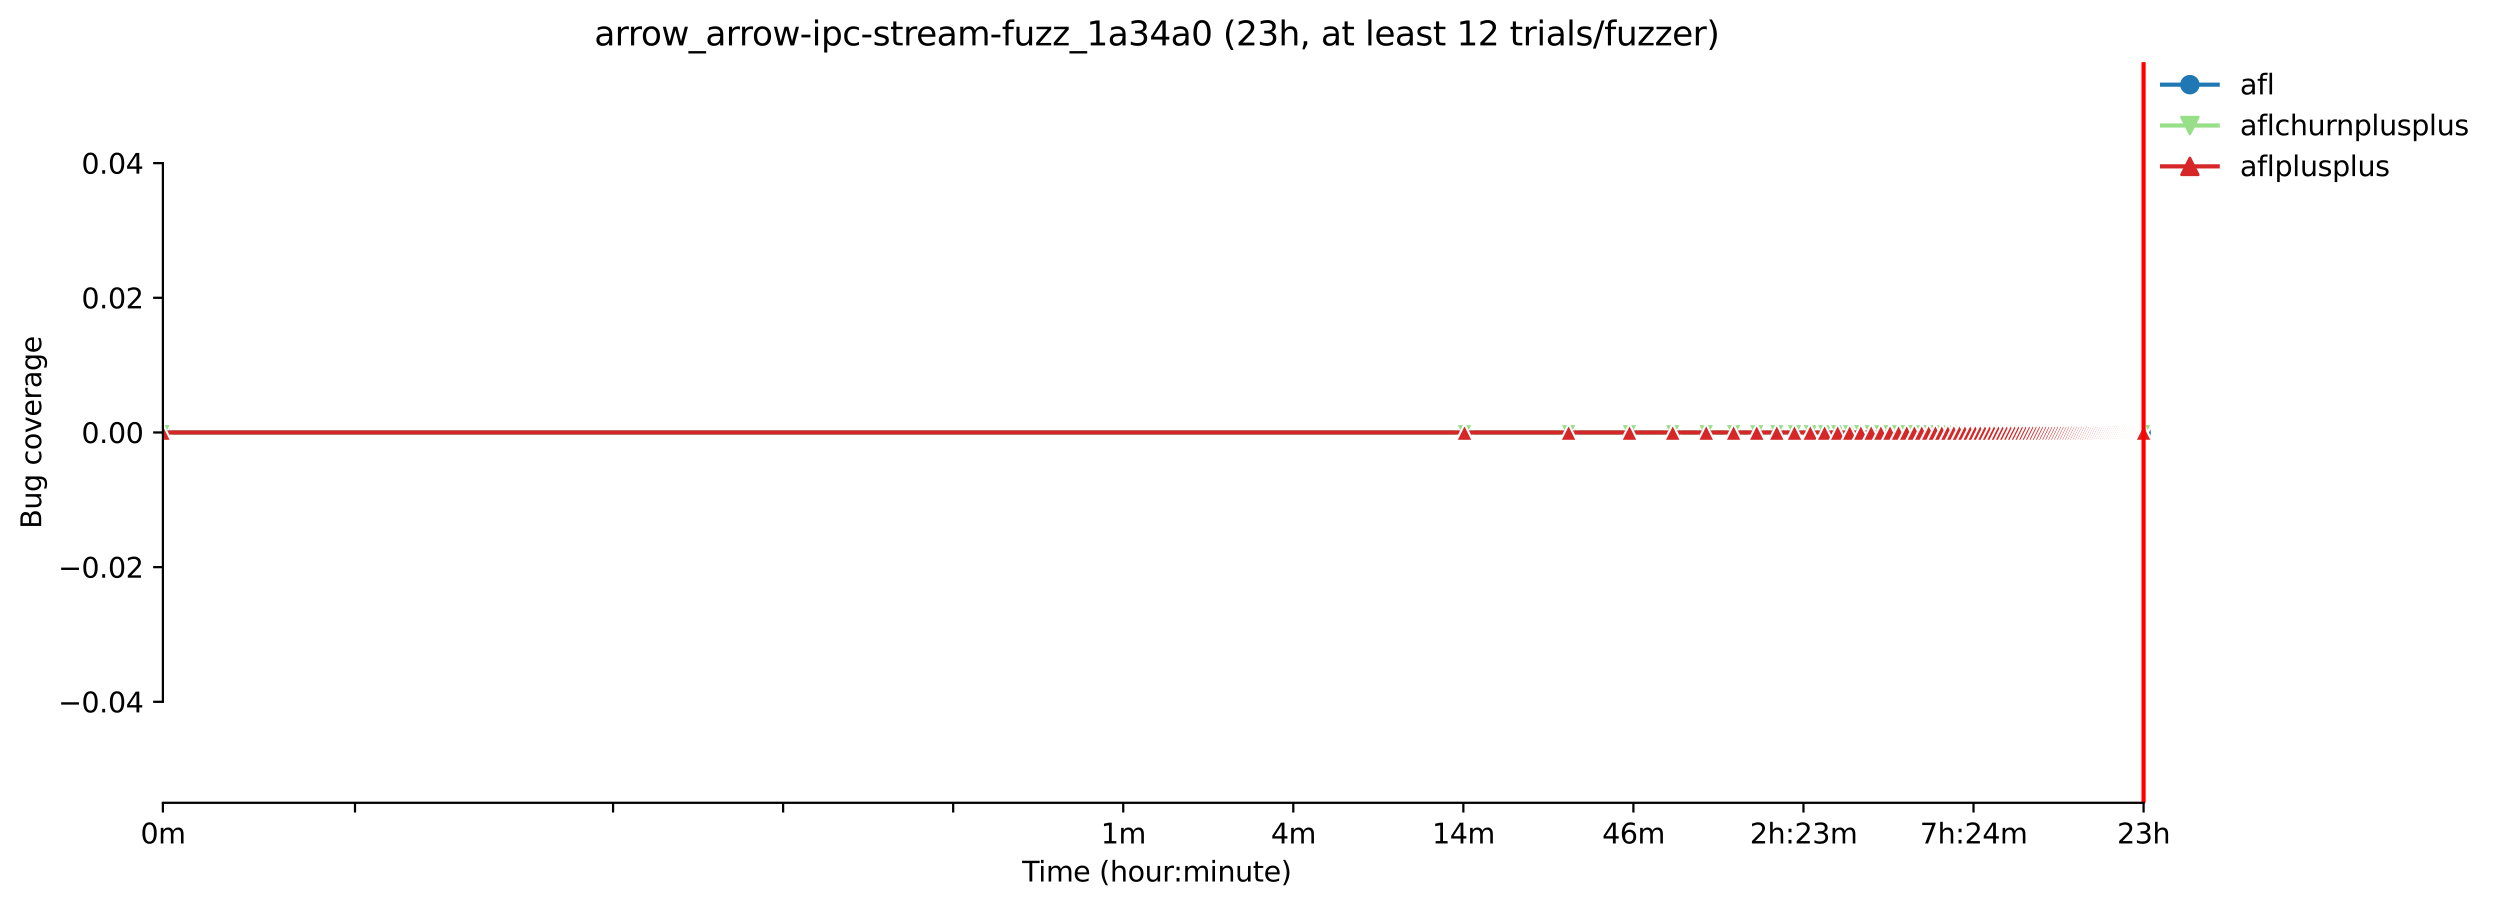 <?xml version="1.0" encoding="utf-8" standalone="no"?>
<!DOCTYPE svg PUBLIC "-//W3C//DTD SVG 1.1//EN"
  "http://www.w3.org/Graphics/SVG/1.1/DTD/svg11.dtd">
<svg xmlns:xlink="http://www.w3.org/1999/xlink" width="898.184pt" height="325.986pt" viewBox="0 0 898.184 325.986" xmlns="http://www.w3.org/2000/svg" version="1.1">
 <defs>
  <style type="text/css">*{stroke-linejoin: round; stroke-linecap: butt}</style>
 </defs>
 <g id="figure_1">
  <g id="patch_1">
   <path d="M 0 325.986 
L 898.184 325.986 
L 898.184 0 
L 0 0 
z
" style="fill: #ffffff"/>
  </g>
  <g id="axes_1">
   <g id="patch_2">
    <path d="M 58.523 288.43 
L 772.763 288.43 
L 772.763 22.318 
L 58.523 22.318 
z
" style="fill: #ffffff"/>
   </g>
   <g id="matplotlib.axis_1">
    <g id="xtick_1">
     <g id="line2d_1">
      <defs>
       <path id="m36d51d4784" d="M 0 0 
L 0 3.5 
" style="stroke: #000000; stroke-width: 0.8"/>
      </defs>
      <g>
       <use xlink:href="#m36d51d4784" x="58.523" y="288.43" style="stroke: #000000; stroke-width: 0.8"/>
      </g>
     </g>
     <g id="text_1">
      <!-- 0m -->
      <g transform="translate(50.472 303.029) scale(0.1 -0.1)">
       <defs>
        <path id="DejaVuSans-30" d="M 2034 4250 
Q 1547 4250 1301 3770 
Q 1056 3291 1056 2328 
Q 1056 1369 1301 889 
Q 1547 409 2034 409 
Q 2525 409 2770 889 
Q 3016 1369 3016 2328 
Q 3016 3291 2770 3770 
Q 2525 4250 2034 4250 
z
M 2034 4750 
Q 2819 4750 3233 4129 
Q 3647 3509 3647 2328 
Q 3647 1150 3233 529 
Q 2819 -91 2034 -91 
Q 1250 -91 836 529 
Q 422 1150 422 2328 
Q 422 3509 836 4129 
Q 1250 4750 2034 4750 
z
" transform="scale(0.016)"/>
        <path id="DejaVuSans-6d" d="M 3328 2828 
Q 3544 3216 3844 3400 
Q 4144 3584 4550 3584 
Q 5097 3584 5394 3201 
Q 5691 2819 5691 2113 
L 5691 0 
L 5113 0 
L 5113 2094 
Q 5113 2597 4934 2840 
Q 4756 3084 4391 3084 
Q 3944 3084 3684 2787 
Q 3425 2491 3425 1978 
L 3425 0 
L 2847 0 
L 2847 2094 
Q 2847 2600 2669 2842 
Q 2491 3084 2119 3084 
Q 1678 3084 1418 2786 
Q 1159 2488 1159 1978 
L 1159 0 
L 581 0 
L 581 3500 
L 1159 3500 
L 1159 2956 
Q 1356 3278 1631 3431 
Q 1906 3584 2284 3584 
Q 2666 3584 2933 3390 
Q 3200 3197 3328 2828 
z
" transform="scale(0.016)"/>
       </defs>
       <use xlink:href="#DejaVuSans-30"/>
       <use xlink:href="#DejaVuSans-6d" x="63.623"/>
      </g>
     </g>
    </g>
    <g id="xtick_2">
     <g id="line2d_2">
      <g>
       <use xlink:href="#m36d51d4784" x="127.541" y="288.43" style="stroke: #000000; stroke-width: 0.8"/>
      </g>
     </g>
    </g>
    <g id="xtick_3">
     <g id="line2d_3">
      <g>
       <use xlink:href="#m36d51d4784" x="220.258" y="288.43" style="stroke: #000000; stroke-width: 0.8"/>
      </g>
     </g>
    </g>
    <g id="xtick_4">
     <g id="line2d_4">
      <g>
       <use xlink:href="#m36d51d4784" x="281.355" y="288.43" style="stroke: #000000; stroke-width: 0.8"/>
      </g>
     </g>
    </g>
    <g id="xtick_5">
     <g id="line2d_5">
      <g>
       <use xlink:href="#m36d51d4784" x="342.452" y="288.43" style="stroke: #000000; stroke-width: 0.8"/>
      </g>
     </g>
    </g>
    <g id="xtick_6">
     <g id="line2d_6">
      <g>
       <use xlink:href="#m36d51d4784" x="403.549" y="288.43" style="stroke: #000000; stroke-width: 0.8"/>
      </g>
     </g>
     <g id="text_2">
      <!-- 1m -->
      <g transform="translate(395.497 303.029) scale(0.1 -0.1)">
       <defs>
        <path id="DejaVuSans-31" d="M 794 531 
L 1825 531 
L 1825 4091 
L 703 3866 
L 703 4441 
L 1819 4666 
L 2450 4666 
L 2450 531 
L 3481 531 
L 3481 0 
L 794 0 
L 794 531 
z
" transform="scale(0.016)"/>
       </defs>
       <use xlink:href="#DejaVuSans-31"/>
       <use xlink:href="#DejaVuSans-6d" x="63.623"/>
      </g>
     </g>
    </g>
    <g id="xtick_7">
     <g id="line2d_7">
      <g>
       <use xlink:href="#m36d51d4784" x="464.646" y="288.43" style="stroke: #000000; stroke-width: 0.8"/>
      </g>
     </g>
     <g id="text_3">
      <!-- 4m -->
      <g transform="translate(456.595 303.029) scale(0.1 -0.1)">
       <defs>
        <path id="DejaVuSans-34" d="M 2419 4116 
L 825 1625 
L 2419 1625 
L 2419 4116 
z
M 2253 4666 
L 3047 4666 
L 3047 1625 
L 3713 1625 
L 3713 1100 
L 3047 1100 
L 3047 0 
L 2419 0 
L 2419 1100 
L 313 1100 
L 313 1709 
L 2253 4666 
z
" transform="scale(0.016)"/>
       </defs>
       <use xlink:href="#DejaVuSans-34"/>
       <use xlink:href="#DejaVuSans-6d" x="63.623"/>
      </g>
     </g>
    </g>
    <g id="xtick_8">
     <g id="line2d_8">
      <g>
       <use xlink:href="#m36d51d4784" x="525.743" y="288.43" style="stroke: #000000; stroke-width: 0.8"/>
      </g>
     </g>
     <g id="text_4">
      <!-- 14m -->
      <g transform="translate(514.51 303.029) scale(0.1 -0.1)">
       <use xlink:href="#DejaVuSans-31"/>
       <use xlink:href="#DejaVuSans-34" x="63.623"/>
       <use xlink:href="#DejaVuSans-6d" x="127.246"/>
      </g>
     </g>
    </g>
    <g id="xtick_9">
     <g id="line2d_9">
      <g>
       <use xlink:href="#m36d51d4784" x="586.84" y="288.43" style="stroke: #000000; stroke-width: 0.8"/>
      </g>
     </g>
     <g id="text_5">
      <!-- 46m -->
      <g transform="translate(575.608 303.029) scale(0.1 -0.1)">
       <defs>
        <path id="DejaVuSans-36" d="M 2113 2584 
Q 1688 2584 1439 2293 
Q 1191 2003 1191 1497 
Q 1191 994 1439 701 
Q 1688 409 2113 409 
Q 2538 409 2786 701 
Q 3034 994 3034 1497 
Q 3034 2003 2786 2293 
Q 2538 2584 2113 2584 
z
M 3366 4563 
L 3366 3988 
Q 3128 4100 2886 4159 
Q 2644 4219 2406 4219 
Q 1781 4219 1451 3797 
Q 1122 3375 1075 2522 
Q 1259 2794 1537 2939 
Q 1816 3084 2150 3084 
Q 2853 3084 3261 2657 
Q 3669 2231 3669 1497 
Q 3669 778 3244 343 
Q 2819 -91 2113 -91 
Q 1303 -91 875 529 
Q 447 1150 447 2328 
Q 447 3434 972 4092 
Q 1497 4750 2381 4750 
Q 2619 4750 2861 4703 
Q 3103 4656 3366 4563 
z
" transform="scale(0.016)"/>
       </defs>
       <use xlink:href="#DejaVuSans-34"/>
       <use xlink:href="#DejaVuSans-36" x="63.623"/>
       <use xlink:href="#DejaVuSans-6d" x="127.246"/>
      </g>
     </g>
    </g>
    <g id="xtick_10">
     <g id="line2d_10">
      <g>
       <use xlink:href="#m36d51d4784" x="647.937" y="288.43" style="stroke: #000000; stroke-width: 0.8"/>
      </g>
     </g>
     <g id="text_6">
      <!-- 2h:23m -->
      <g transform="translate(628.67 303.029) scale(0.1 -0.1)">
       <defs>
        <path id="DejaVuSans-32" d="M 1228 531 
L 3431 531 
L 3431 0 
L 469 0 
L 469 531 
Q 828 903 1448 1529 
Q 2069 2156 2228 2338 
Q 2531 2678 2651 2914 
Q 2772 3150 2772 3378 
Q 2772 3750 2511 3984 
Q 2250 4219 1831 4219 
Q 1534 4219 1204 4116 
Q 875 4013 500 3803 
L 500 4441 
Q 881 4594 1212 4672 
Q 1544 4750 1819 4750 
Q 2544 4750 2975 4387 
Q 3406 4025 3406 3419 
Q 3406 3131 3298 2873 
Q 3191 2616 2906 2266 
Q 2828 2175 2409 1742 
Q 1991 1309 1228 531 
z
" transform="scale(0.016)"/>
        <path id="DejaVuSans-68" d="M 3513 2113 
L 3513 0 
L 2938 0 
L 2938 2094 
Q 2938 2591 2744 2837 
Q 2550 3084 2163 3084 
Q 1697 3084 1428 2787 
Q 1159 2491 1159 1978 
L 1159 0 
L 581 0 
L 581 4863 
L 1159 4863 
L 1159 2956 
Q 1366 3272 1645 3428 
Q 1925 3584 2291 3584 
Q 2894 3584 3203 3211 
Q 3513 2838 3513 2113 
z
" transform="scale(0.016)"/>
        <path id="DejaVuSans-3a" d="M 750 794 
L 1409 794 
L 1409 0 
L 750 0 
L 750 794 
z
M 750 3309 
L 1409 3309 
L 1409 2516 
L 750 2516 
L 750 3309 
z
" transform="scale(0.016)"/>
        <path id="DejaVuSans-33" d="M 2597 2516 
Q 3050 2419 3304 2112 
Q 3559 1806 3559 1356 
Q 3559 666 3084 287 
Q 2609 -91 1734 -91 
Q 1441 -91 1130 -33 
Q 819 25 488 141 
L 488 750 
Q 750 597 1062 519 
Q 1375 441 1716 441 
Q 2309 441 2620 675 
Q 2931 909 2931 1356 
Q 2931 1769 2642 2001 
Q 2353 2234 1838 2234 
L 1294 2234 
L 1294 2753 
L 1863 2753 
Q 2328 2753 2575 2939 
Q 2822 3125 2822 3475 
Q 2822 3834 2567 4026 
Q 2313 4219 1838 4219 
Q 1578 4219 1281 4162 
Q 984 4106 628 3988 
L 628 4550 
Q 988 4650 1302 4700 
Q 1616 4750 1894 4750 
Q 2613 4750 3031 4423 
Q 3450 4097 3450 3541 
Q 3450 3153 3228 2886 
Q 3006 2619 2597 2516 
z
" transform="scale(0.016)"/>
       </defs>
       <use xlink:href="#DejaVuSans-32"/>
       <use xlink:href="#DejaVuSans-68" x="63.623"/>
       <use xlink:href="#DejaVuSans-3a" x="127.002"/>
       <use xlink:href="#DejaVuSans-32" x="160.693"/>
       <use xlink:href="#DejaVuSans-33" x="224.316"/>
       <use xlink:href="#DejaVuSans-6d" x="287.939"/>
      </g>
     </g>
    </g>
    <g id="xtick_11">
     <g id="line2d_11">
      <g>
       <use xlink:href="#m36d51d4784" x="709.035" y="288.43" style="stroke: #000000; stroke-width: 0.8"/>
      </g>
     </g>
     <g id="text_7">
      <!-- 7h:24m -->
      <g transform="translate(689.767 303.029) scale(0.1 -0.1)">
       <defs>
        <path id="DejaVuSans-37" d="M 525 4666 
L 3525 4666 
L 3525 4397 
L 1831 0 
L 1172 0 
L 2766 4134 
L 525 4134 
L 525 4666 
z
" transform="scale(0.016)"/>
       </defs>
       <use xlink:href="#DejaVuSans-37"/>
       <use xlink:href="#DejaVuSans-68" x="63.623"/>
       <use xlink:href="#DejaVuSans-3a" x="127.002"/>
       <use xlink:href="#DejaVuSans-32" x="160.693"/>
       <use xlink:href="#DejaVuSans-34" x="224.316"/>
       <use xlink:href="#DejaVuSans-6d" x="287.939"/>
      </g>
     </g>
    </g>
    <g id="xtick_12">
     <g id="line2d_12">
      <g>
       <use xlink:href="#m36d51d4784" x="770.132" y="288.43" style="stroke: #000000; stroke-width: 0.8"/>
      </g>
     </g>
     <g id="text_8">
      <!-- 23h -->
      <g transform="translate(760.6 303.029) scale(0.1 -0.1)">
       <use xlink:href="#DejaVuSans-32"/>
       <use xlink:href="#DejaVuSans-33" x="63.623"/>
       <use xlink:href="#DejaVuSans-68" x="127.246"/>
      </g>
     </g>
    </g>
    <g id="text_9">
     <!-- Time (hour:minute) -->
     <g transform="translate(367.236 316.707) scale(0.1 -0.1)">
      <defs>
       <path id="DejaVuSans-54" d="M -19 4666 
L 3928 4666 
L 3928 4134 
L 2272 4134 
L 2272 0 
L 1638 0 
L 1638 4134 
L -19 4134 
L -19 4666 
z
" transform="scale(0.016)"/>
       <path id="DejaVuSans-69" d="M 603 3500 
L 1178 3500 
L 1178 0 
L 603 0 
L 603 3500 
z
M 603 4863 
L 1178 4863 
L 1178 4134 
L 603 4134 
L 603 4863 
z
" transform="scale(0.016)"/>
       <path id="DejaVuSans-65" d="M 3597 1894 
L 3597 1613 
L 953 1613 
Q 991 1019 1311 708 
Q 1631 397 2203 397 
Q 2534 397 2845 478 
Q 3156 559 3463 722 
L 3463 178 
Q 3153 47 2828 -22 
Q 2503 -91 2169 -91 
Q 1331 -91 842 396 
Q 353 884 353 1716 
Q 353 2575 817 3079 
Q 1281 3584 2069 3584 
Q 2775 3584 3186 3129 
Q 3597 2675 3597 1894 
z
M 3022 2063 
Q 3016 2534 2758 2815 
Q 2500 3097 2075 3097 
Q 1594 3097 1305 2825 
Q 1016 2553 972 2059 
L 3022 2063 
z
" transform="scale(0.016)"/>
       <path id="DejaVuSans-20" transform="scale(0.016)"/>
       <path id="DejaVuSans-28" d="M 1984 4856 
Q 1566 4138 1362 3434 
Q 1159 2731 1159 2009 
Q 1159 1288 1364 580 
Q 1569 -128 1984 -844 
L 1484 -844 
Q 1016 -109 783 600 
Q 550 1309 550 2009 
Q 550 2706 781 3412 
Q 1013 4119 1484 4856 
L 1984 4856 
z
" transform="scale(0.016)"/>
       <path id="DejaVuSans-6f" d="M 1959 3097 
Q 1497 3097 1228 2736 
Q 959 2375 959 1747 
Q 959 1119 1226 758 
Q 1494 397 1959 397 
Q 2419 397 2687 759 
Q 2956 1122 2956 1747 
Q 2956 2369 2687 2733 
Q 2419 3097 1959 3097 
z
M 1959 3584 
Q 2709 3584 3137 3096 
Q 3566 2609 3566 1747 
Q 3566 888 3137 398 
Q 2709 -91 1959 -91 
Q 1206 -91 779 398 
Q 353 888 353 1747 
Q 353 2609 779 3096 
Q 1206 3584 1959 3584 
z
" transform="scale(0.016)"/>
       <path id="DejaVuSans-75" d="M 544 1381 
L 544 3500 
L 1119 3500 
L 1119 1403 
Q 1119 906 1312 657 
Q 1506 409 1894 409 
Q 2359 409 2629 706 
Q 2900 1003 2900 1516 
L 2900 3500 
L 3475 3500 
L 3475 0 
L 2900 0 
L 2900 538 
Q 2691 219 2414 64 
Q 2138 -91 1772 -91 
Q 1169 -91 856 284 
Q 544 659 544 1381 
z
M 1991 3584 
L 1991 3584 
z
" transform="scale(0.016)"/>
       <path id="DejaVuSans-72" d="M 2631 2963 
Q 2534 3019 2420 3045 
Q 2306 3072 2169 3072 
Q 1681 3072 1420 2755 
Q 1159 2438 1159 1844 
L 1159 0 
L 581 0 
L 581 3500 
L 1159 3500 
L 1159 2956 
Q 1341 3275 1631 3429 
Q 1922 3584 2338 3584 
Q 2397 3584 2469 3576 
Q 2541 3569 2628 3553 
L 2631 2963 
z
" transform="scale(0.016)"/>
       <path id="DejaVuSans-6e" d="M 3513 2113 
L 3513 0 
L 2938 0 
L 2938 2094 
Q 2938 2591 2744 2837 
Q 2550 3084 2163 3084 
Q 1697 3084 1428 2787 
Q 1159 2491 1159 1978 
L 1159 0 
L 581 0 
L 581 3500 
L 1159 3500 
L 1159 2956 
Q 1366 3272 1645 3428 
Q 1925 3584 2291 3584 
Q 2894 3584 3203 3211 
Q 3513 2838 3513 2113 
z
" transform="scale(0.016)"/>
       <path id="DejaVuSans-74" d="M 1172 4494 
L 1172 3500 
L 2356 3500 
L 2356 3053 
L 1172 3053 
L 1172 1153 
Q 1172 725 1289 603 
Q 1406 481 1766 481 
L 2356 481 
L 2356 0 
L 1766 0 
Q 1100 0 847 248 
Q 594 497 594 1153 
L 594 3053 
L 172 3053 
L 172 3500 
L 594 3500 
L 594 4494 
L 1172 4494 
z
" transform="scale(0.016)"/>
       <path id="DejaVuSans-29" d="M 513 4856 
L 1013 4856 
Q 1481 4119 1714 3412 
Q 1947 2706 1947 2009 
Q 1947 1309 1714 600 
Q 1481 -109 1013 -844 
L 513 -844 
Q 928 -128 1133 580 
Q 1338 1288 1338 2009 
Q 1338 2731 1133 3434 
Q 928 4138 513 4856 
z
" transform="scale(0.016)"/>
      </defs>
      <use xlink:href="#DejaVuSans-54"/>
      <use xlink:href="#DejaVuSans-69" x="57.959"/>
      <use xlink:href="#DejaVuSans-6d" x="85.742"/>
      <use xlink:href="#DejaVuSans-65" x="183.154"/>
      <use xlink:href="#DejaVuSans-20" x="244.678"/>
      <use xlink:href="#DejaVuSans-28" x="276.465"/>
      <use xlink:href="#DejaVuSans-68" x="315.479"/>
      <use xlink:href="#DejaVuSans-6f" x="378.857"/>
      <use xlink:href="#DejaVuSans-75" x="440.039"/>
      <use xlink:href="#DejaVuSans-72" x="503.418"/>
      <use xlink:href="#DejaVuSans-3a" x="542.781"/>
      <use xlink:href="#DejaVuSans-6d" x="576.473"/>
      <use xlink:href="#DejaVuSans-69" x="673.885"/>
      <use xlink:href="#DejaVuSans-6e" x="701.668"/>
      <use xlink:href="#DejaVuSans-75" x="765.047"/>
      <use xlink:href="#DejaVuSans-74" x="828.426"/>
      <use xlink:href="#DejaVuSans-65" x="867.635"/>
      <use xlink:href="#DejaVuSans-29" x="929.158"/>
     </g>
    </g>
   </g>
   <g id="matplotlib.axis_2">
    <g id="ytick_1">
     <g id="line2d_13">
      <defs>
       <path id="ma035e7f331" d="M 0 0 
L -3.5 0 
" style="stroke: #000000; stroke-width: 0.8"/>
      </defs>
      <g>
       <use xlink:href="#ma035e7f331" x="58.523" y="252.142" style="stroke: #000000; stroke-width: 0.8"/>
      </g>
     </g>
     <g id="text_10">
      <!-- −0.04 -->
      <g transform="translate(20.878 255.941) scale(0.1 -0.1)">
       <defs>
        <path id="DejaVuSans-2212" d="M 678 2272 
L 4684 2272 
L 4684 1741 
L 678 1741 
L 678 2272 
z
" transform="scale(0.016)"/>
        <path id="DejaVuSans-2e" d="M 684 794 
L 1344 794 
L 1344 0 
L 684 0 
L 684 794 
z
" transform="scale(0.016)"/>
       </defs>
       <use xlink:href="#DejaVuSans-2212"/>
       <use xlink:href="#DejaVuSans-30" x="83.789"/>
       <use xlink:href="#DejaVuSans-2e" x="147.412"/>
       <use xlink:href="#DejaVuSans-30" x="179.199"/>
       <use xlink:href="#DejaVuSans-34" x="242.822"/>
      </g>
     </g>
    </g>
    <g id="ytick_2">
     <g id="line2d_14">
      <g>
       <use xlink:href="#ma035e7f331" x="58.523" y="203.758" style="stroke: #000000; stroke-width: 0.8"/>
      </g>
     </g>
     <g id="text_11">
      <!-- −0.02 -->
      <g transform="translate(20.878 207.557) scale(0.1 -0.1)">
       <use xlink:href="#DejaVuSans-2212"/>
       <use xlink:href="#DejaVuSans-30" x="83.789"/>
       <use xlink:href="#DejaVuSans-2e" x="147.412"/>
       <use xlink:href="#DejaVuSans-30" x="179.199"/>
       <use xlink:href="#DejaVuSans-32" x="242.822"/>
      </g>
     </g>
    </g>
    <g id="ytick_3">
     <g id="line2d_15">
      <g>
       <use xlink:href="#ma035e7f331" x="58.523" y="155.374" style="stroke: #000000; stroke-width: 0.8"/>
      </g>
     </g>
     <g id="text_12">
      <!-- 0.00 -->
      <g transform="translate(29.258 159.173) scale(0.1 -0.1)">
       <use xlink:href="#DejaVuSans-30"/>
       <use xlink:href="#DejaVuSans-2e" x="63.623"/>
       <use xlink:href="#DejaVuSans-30" x="95.41"/>
       <use xlink:href="#DejaVuSans-30" x="159.033"/>
      </g>
     </g>
    </g>
    <g id="ytick_4">
     <g id="line2d_16">
      <g>
       <use xlink:href="#ma035e7f331" x="58.523" y="106.99" style="stroke: #000000; stroke-width: 0.8"/>
      </g>
     </g>
     <g id="text_13">
      <!-- 0.02 -->
      <g transform="translate(29.258 110.789) scale(0.1 -0.1)">
       <use xlink:href="#DejaVuSans-30"/>
       <use xlink:href="#DejaVuSans-2e" x="63.623"/>
       <use xlink:href="#DejaVuSans-30" x="95.41"/>
       <use xlink:href="#DejaVuSans-32" x="159.033"/>
      </g>
     </g>
    </g>
    <g id="ytick_5">
     <g id="line2d_17">
      <g>
       <use xlink:href="#ma035e7f331" x="58.523" y="58.606" style="stroke: #000000; stroke-width: 0.8"/>
      </g>
     </g>
     <g id="text_14">
      <!-- 0.04 -->
      <g transform="translate(29.258 62.405) scale(0.1 -0.1)">
       <use xlink:href="#DejaVuSans-30"/>
       <use xlink:href="#DejaVuSans-2e" x="63.623"/>
       <use xlink:href="#DejaVuSans-30" x="95.41"/>
       <use xlink:href="#DejaVuSans-34" x="159.033"/>
      </g>
     </g>
    </g>
    <g id="text_15">
     <!-- Bug coverage -->
     <g transform="translate(14.798 189.951) rotate(-90) scale(0.1 -0.1)">
      <defs>
       <path id="DejaVuSans-42" d="M 1259 2228 
L 1259 519 
L 2272 519 
Q 2781 519 3026 730 
Q 3272 941 3272 1375 
Q 3272 1813 3026 2020 
Q 2781 2228 2272 2228 
L 1259 2228 
z
M 1259 4147 
L 1259 2741 
L 2194 2741 
Q 2656 2741 2882 2914 
Q 3109 3088 3109 3444 
Q 3109 3797 2882 3972 
Q 2656 4147 2194 4147 
L 1259 4147 
z
M 628 4666 
L 2241 4666 
Q 2963 4666 3353 4366 
Q 3744 4066 3744 3513 
Q 3744 3084 3544 2831 
Q 3344 2578 2956 2516 
Q 3422 2416 3680 2098 
Q 3938 1781 3938 1306 
Q 3938 681 3513 340 
Q 3088 0 2303 0 
L 628 0 
L 628 4666 
z
" transform="scale(0.016)"/>
       <path id="DejaVuSans-67" d="M 2906 1791 
Q 2906 2416 2648 2759 
Q 2391 3103 1925 3103 
Q 1463 3103 1205 2759 
Q 947 2416 947 1791 
Q 947 1169 1205 825 
Q 1463 481 1925 481 
Q 2391 481 2648 825 
Q 2906 1169 2906 1791 
z
M 3481 434 
Q 3481 -459 3084 -895 
Q 2688 -1331 1869 -1331 
Q 1566 -1331 1297 -1286 
Q 1028 -1241 775 -1147 
L 775 -588 
Q 1028 -725 1275 -790 
Q 1522 -856 1778 -856 
Q 2344 -856 2625 -561 
Q 2906 -266 2906 331 
L 2906 616 
Q 2728 306 2450 153 
Q 2172 0 1784 0 
Q 1141 0 747 490 
Q 353 981 353 1791 
Q 353 2603 747 3093 
Q 1141 3584 1784 3584 
Q 2172 3584 2450 3431 
Q 2728 3278 2906 2969 
L 2906 3500 
L 3481 3500 
L 3481 434 
z
" transform="scale(0.016)"/>
       <path id="DejaVuSans-63" d="M 3122 3366 
L 3122 2828 
Q 2878 2963 2633 3030 
Q 2388 3097 2138 3097 
Q 1578 3097 1268 2742 
Q 959 2388 959 1747 
Q 959 1106 1268 751 
Q 1578 397 2138 397 
Q 2388 397 2633 464 
Q 2878 531 3122 666 
L 3122 134 
Q 2881 22 2623 -34 
Q 2366 -91 2075 -91 
Q 1284 -91 818 406 
Q 353 903 353 1747 
Q 353 2603 823 3093 
Q 1294 3584 2113 3584 
Q 2378 3584 2631 3529 
Q 2884 3475 3122 3366 
z
" transform="scale(0.016)"/>
       <path id="DejaVuSans-76" d="M 191 3500 
L 800 3500 
L 1894 563 
L 2988 3500 
L 3597 3500 
L 2284 0 
L 1503 0 
L 191 3500 
z
" transform="scale(0.016)"/>
       <path id="DejaVuSans-61" d="M 2194 1759 
Q 1497 1759 1228 1600 
Q 959 1441 959 1056 
Q 959 750 1161 570 
Q 1363 391 1709 391 
Q 2188 391 2477 730 
Q 2766 1069 2766 1631 
L 2766 1759 
L 2194 1759 
z
M 3341 1997 
L 3341 0 
L 2766 0 
L 2766 531 
Q 2569 213 2275 61 
Q 1981 -91 1556 -91 
Q 1019 -91 701 211 
Q 384 513 384 1019 
Q 384 1609 779 1909 
Q 1175 2209 1959 2209 
L 2766 2209 
L 2766 2266 
Q 2766 2663 2505 2880 
Q 2244 3097 1772 3097 
Q 1472 3097 1187 3025 
Q 903 2953 641 2809 
L 641 3341 
Q 956 3463 1253 3523 
Q 1550 3584 1831 3584 
Q 2591 3584 2966 3190 
Q 3341 2797 3341 1997 
z
" transform="scale(0.016)"/>
      </defs>
      <use xlink:href="#DejaVuSans-42"/>
      <use xlink:href="#DejaVuSans-75" x="68.604"/>
      <use xlink:href="#DejaVuSans-67" x="131.982"/>
      <use xlink:href="#DejaVuSans-20" x="195.459"/>
      <use xlink:href="#DejaVuSans-63" x="227.246"/>
      <use xlink:href="#DejaVuSans-6f" x="282.227"/>
      <use xlink:href="#DejaVuSans-76" x="343.408"/>
      <use xlink:href="#DejaVuSans-65" x="402.588"/>
      <use xlink:href="#DejaVuSans-72" x="464.111"/>
      <use xlink:href="#DejaVuSans-61" x="505.225"/>
      <use xlink:href="#DejaVuSans-67" x="566.504"/>
      <use xlink:href="#DejaVuSans-65" x="629.98"/>
     </g>
    </g>
   </g>
   <g id="line2d_18">
    <path d="M 58.523 155.374 
L 526.168 155.374 
L 563.565 155.374 
L 585.441 155.374 
L 600.963 155.374 
L 613.002 155.374 
L 622.839 155.374 
L 631.155 155.374 
L 638.36 155.374 
L 644.714 155.374 
L 650.399 155.374 
L 655.541 155.374 
L 660.236 155.374 
L 664.554 155.374 
L 668.553 155.374 
L 672.275 155.374 
L 675.757 155.374 
L 679.028 155.374 
L 682.112 155.374 
L 685.029 155.374 
L 687.796 155.374 
L 690.429 155.374 
L 692.938 155.374 
L 695.337 155.374 
L 697.633 155.374 
L 699.835 155.374 
L 701.951 155.374 
L 703.988 155.374 
L 705.95 155.374 
L 707.843 155.374 
L 709.672 155.374 
L 711.441 155.374 
L 713.154 155.374 
L 714.814 155.374 
L 716.425 155.374 
L 717.989 155.374 
L 719.509 155.374 
L 720.987 155.374 
L 722.426 155.374 
L 723.827 155.374 
L 725.193 155.374 
L 726.526 155.374 
L 727.826 155.374 
L 729.095 155.374 
L 730.336 155.374 
L 731.548 155.374 
L 732.734 155.374 
L 733.894 155.374 
L 735.03 155.374 
L 736.143 155.374 
L 737.233 155.374 
L 738.301 155.374 
L 739.349 155.374 
L 740.376 155.374 
L 741.385 155.374 
L 742.375 155.374 
L 743.347 155.374 
L 744.302 155.374 
L 745.24 155.374 
L 746.163 155.374 
L 747.069 155.374 
L 747.961 155.374 
L 748.838 155.374 
L 749.702 155.374 
L 750.551 155.374 
L 751.388 155.374 
L 752.212 155.374 
L 753.023 155.374 
L 753.822 155.374 
L 754.61 155.374 
L 755.386 155.374 
L 756.151 155.374 
L 756.906 155.374 
L 757.65 155.374 
L 758.384 155.374 
L 759.109 155.374 
L 759.823 155.374 
L 760.528 155.374 
L 761.225 155.374 
L 761.912 155.374 
L 762.591 155.374 
L 763.261 155.374 
L 763.923 155.374 
L 764.577 155.374 
L 765.223 155.374 
L 765.861 155.374 
L 766.492 155.374 
L 767.116 155.374 
L 767.733 155.374 
L 768.342 155.374 
L 768.945 155.374 
L 769.541 155.374 
L 770.131 155.374 
" clip-path="url(#pb51eb6e4d0)" style="fill: none; stroke: #1f77b4; stroke-width: 1.5; stroke-linecap: square"/>
    <defs>
     <path id="m6261dc17c4" d="M 0 3 
C 0.796 3 1.559 2.684 2.121 2.121 
C 2.684 1.559 3 0.796 3 0 
C 3 -0.796 2.684 -1.559 2.121 -2.121 
C 1.559 -2.684 0.796 -3 0 -3 
C -0.796 -3 -1.559 -2.684 -2.121 -2.121 
C -2.684 -1.559 -3 -0.796 -3 0 
C -3 0.796 -2.684 1.559 -2.121 2.121 
C -1.559 2.684 -0.796 3 0 3 
z
" style="stroke: #ffffff; stroke-width: 0.75"/>
    </defs>
    <g clip-path="url(#pb51eb6e4d0)">
     <use xlink:href="#m6261dc17c4" x="58.523" y="155.374" style="fill: #1f77b4; stroke: #ffffff; stroke-width: 0.75"/>
     <use xlink:href="#m6261dc17c4" x="526.168" y="155.374" style="fill: #1f77b4; stroke: #ffffff; stroke-width: 0.75"/>
     <use xlink:href="#m6261dc17c4" x="563.565" y="155.374" style="fill: #1f77b4; stroke: #ffffff; stroke-width: 0.75"/>
     <use xlink:href="#m6261dc17c4" x="585.441" y="155.374" style="fill: #1f77b4; stroke: #ffffff; stroke-width: 0.75"/>
     <use xlink:href="#m6261dc17c4" x="600.963" y="155.374" style="fill: #1f77b4; stroke: #ffffff; stroke-width: 0.75"/>
     <use xlink:href="#m6261dc17c4" x="613.002" y="155.374" style="fill: #1f77b4; stroke: #ffffff; stroke-width: 0.75"/>
     <use xlink:href="#m6261dc17c4" x="622.839" y="155.374" style="fill: #1f77b4; stroke: #ffffff; stroke-width: 0.75"/>
     <use xlink:href="#m6261dc17c4" x="631.155" y="155.374" style="fill: #1f77b4; stroke: #ffffff; stroke-width: 0.75"/>
     <use xlink:href="#m6261dc17c4" x="638.36" y="155.374" style="fill: #1f77b4; stroke: #ffffff; stroke-width: 0.75"/>
     <use xlink:href="#m6261dc17c4" x="644.714" y="155.374" style="fill: #1f77b4; stroke: #ffffff; stroke-width: 0.75"/>
     <use xlink:href="#m6261dc17c4" x="650.399" y="155.374" style="fill: #1f77b4; stroke: #ffffff; stroke-width: 0.75"/>
     <use xlink:href="#m6261dc17c4" x="655.541" y="155.374" style="fill: #1f77b4; stroke: #ffffff; stroke-width: 0.75"/>
     <use xlink:href="#m6261dc17c4" x="660.236" y="155.374" style="fill: #1f77b4; stroke: #ffffff; stroke-width: 0.75"/>
     <use xlink:href="#m6261dc17c4" x="664.554" y="155.374" style="fill: #1f77b4; stroke: #ffffff; stroke-width: 0.75"/>
     <use xlink:href="#m6261dc17c4" x="668.553" y="155.374" style="fill: #1f77b4; stroke: #ffffff; stroke-width: 0.75"/>
     <use xlink:href="#m6261dc17c4" x="672.275" y="155.374" style="fill: #1f77b4; stroke: #ffffff; stroke-width: 0.75"/>
     <use xlink:href="#m6261dc17c4" x="675.757" y="155.374" style="fill: #1f77b4; stroke: #ffffff; stroke-width: 0.75"/>
     <use xlink:href="#m6261dc17c4" x="679.028" y="155.374" style="fill: #1f77b4; stroke: #ffffff; stroke-width: 0.75"/>
     <use xlink:href="#m6261dc17c4" x="682.112" y="155.374" style="fill: #1f77b4; stroke: #ffffff; stroke-width: 0.75"/>
     <use xlink:href="#m6261dc17c4" x="685.029" y="155.374" style="fill: #1f77b4; stroke: #ffffff; stroke-width: 0.75"/>
     <use xlink:href="#m6261dc17c4" x="687.796" y="155.374" style="fill: #1f77b4; stroke: #ffffff; stroke-width: 0.75"/>
     <use xlink:href="#m6261dc17c4" x="690.429" y="155.374" style="fill: #1f77b4; stroke: #ffffff; stroke-width: 0.75"/>
     <use xlink:href="#m6261dc17c4" x="692.938" y="155.374" style="fill: #1f77b4; stroke: #ffffff; stroke-width: 0.75"/>
     <use xlink:href="#m6261dc17c4" x="695.337" y="155.374" style="fill: #1f77b4; stroke: #ffffff; stroke-width: 0.75"/>
     <use xlink:href="#m6261dc17c4" x="697.633" y="155.374" style="fill: #1f77b4; stroke: #ffffff; stroke-width: 0.75"/>
     <use xlink:href="#m6261dc17c4" x="699.835" y="155.374" style="fill: #1f77b4; stroke: #ffffff; stroke-width: 0.75"/>
     <use xlink:href="#m6261dc17c4" x="701.951" y="155.374" style="fill: #1f77b4; stroke: #ffffff; stroke-width: 0.75"/>
     <use xlink:href="#m6261dc17c4" x="703.988" y="155.374" style="fill: #1f77b4; stroke: #ffffff; stroke-width: 0.75"/>
     <use xlink:href="#m6261dc17c4" x="705.95" y="155.374" style="fill: #1f77b4; stroke: #ffffff; stroke-width: 0.75"/>
     <use xlink:href="#m6261dc17c4" x="707.843" y="155.374" style="fill: #1f77b4; stroke: #ffffff; stroke-width: 0.75"/>
     <use xlink:href="#m6261dc17c4" x="709.672" y="155.374" style="fill: #1f77b4; stroke: #ffffff; stroke-width: 0.75"/>
     <use xlink:href="#m6261dc17c4" x="711.441" y="155.374" style="fill: #1f77b4; stroke: #ffffff; stroke-width: 0.75"/>
     <use xlink:href="#m6261dc17c4" x="713.154" y="155.374" style="fill: #1f77b4; stroke: #ffffff; stroke-width: 0.75"/>
     <use xlink:href="#m6261dc17c4" x="714.814" y="155.374" style="fill: #1f77b4; stroke: #ffffff; stroke-width: 0.75"/>
     <use xlink:href="#m6261dc17c4" x="716.425" y="155.374" style="fill: #1f77b4; stroke: #ffffff; stroke-width: 0.75"/>
     <use xlink:href="#m6261dc17c4" x="717.989" y="155.374" style="fill: #1f77b4; stroke: #ffffff; stroke-width: 0.75"/>
     <use xlink:href="#m6261dc17c4" x="719.509" y="155.374" style="fill: #1f77b4; stroke: #ffffff; stroke-width: 0.75"/>
     <use xlink:href="#m6261dc17c4" x="720.987" y="155.374" style="fill: #1f77b4; stroke: #ffffff; stroke-width: 0.75"/>
     <use xlink:href="#m6261dc17c4" x="722.426" y="155.374" style="fill: #1f77b4; stroke: #ffffff; stroke-width: 0.75"/>
     <use xlink:href="#m6261dc17c4" x="723.827" y="155.374" style="fill: #1f77b4; stroke: #ffffff; stroke-width: 0.75"/>
     <use xlink:href="#m6261dc17c4" x="725.193" y="155.374" style="fill: #1f77b4; stroke: #ffffff; stroke-width: 0.75"/>
     <use xlink:href="#m6261dc17c4" x="726.526" y="155.374" style="fill: #1f77b4; stroke: #ffffff; stroke-width: 0.75"/>
     <use xlink:href="#m6261dc17c4" x="727.826" y="155.374" style="fill: #1f77b4; stroke: #ffffff; stroke-width: 0.75"/>
     <use xlink:href="#m6261dc17c4" x="729.095" y="155.374" style="fill: #1f77b4; stroke: #ffffff; stroke-width: 0.75"/>
     <use xlink:href="#m6261dc17c4" x="730.336" y="155.374" style="fill: #1f77b4; stroke: #ffffff; stroke-width: 0.75"/>
     <use xlink:href="#m6261dc17c4" x="731.548" y="155.374" style="fill: #1f77b4; stroke: #ffffff; stroke-width: 0.75"/>
     <use xlink:href="#m6261dc17c4" x="732.734" y="155.374" style="fill: #1f77b4; stroke: #ffffff; stroke-width: 0.75"/>
     <use xlink:href="#m6261dc17c4" x="733.894" y="155.374" style="fill: #1f77b4; stroke: #ffffff; stroke-width: 0.75"/>
     <use xlink:href="#m6261dc17c4" x="735.03" y="155.374" style="fill: #1f77b4; stroke: #ffffff; stroke-width: 0.75"/>
     <use xlink:href="#m6261dc17c4" x="736.143" y="155.374" style="fill: #1f77b4; stroke: #ffffff; stroke-width: 0.75"/>
     <use xlink:href="#m6261dc17c4" x="737.233" y="155.374" style="fill: #1f77b4; stroke: #ffffff; stroke-width: 0.75"/>
     <use xlink:href="#m6261dc17c4" x="738.301" y="155.374" style="fill: #1f77b4; stroke: #ffffff; stroke-width: 0.75"/>
     <use xlink:href="#m6261dc17c4" x="739.349" y="155.374" style="fill: #1f77b4; stroke: #ffffff; stroke-width: 0.75"/>
     <use xlink:href="#m6261dc17c4" x="740.376" y="155.374" style="fill: #1f77b4; stroke: #ffffff; stroke-width: 0.75"/>
     <use xlink:href="#m6261dc17c4" x="741.385" y="155.374" style="fill: #1f77b4; stroke: #ffffff; stroke-width: 0.75"/>
     <use xlink:href="#m6261dc17c4" x="742.375" y="155.374" style="fill: #1f77b4; stroke: #ffffff; stroke-width: 0.75"/>
     <use xlink:href="#m6261dc17c4" x="743.347" y="155.374" style="fill: #1f77b4; stroke: #ffffff; stroke-width: 0.75"/>
     <use xlink:href="#m6261dc17c4" x="744.302" y="155.374" style="fill: #1f77b4; stroke: #ffffff; stroke-width: 0.75"/>
     <use xlink:href="#m6261dc17c4" x="745.24" y="155.374" style="fill: #1f77b4; stroke: #ffffff; stroke-width: 0.75"/>
     <use xlink:href="#m6261dc17c4" x="746.163" y="155.374" style="fill: #1f77b4; stroke: #ffffff; stroke-width: 0.75"/>
     <use xlink:href="#m6261dc17c4" x="747.069" y="155.374" style="fill: #1f77b4; stroke: #ffffff; stroke-width: 0.75"/>
     <use xlink:href="#m6261dc17c4" x="747.961" y="155.374" style="fill: #1f77b4; stroke: #ffffff; stroke-width: 0.75"/>
     <use xlink:href="#m6261dc17c4" x="748.838" y="155.374" style="fill: #1f77b4; stroke: #ffffff; stroke-width: 0.75"/>
     <use xlink:href="#m6261dc17c4" x="749.702" y="155.374" style="fill: #1f77b4; stroke: #ffffff; stroke-width: 0.75"/>
     <use xlink:href="#m6261dc17c4" x="750.551" y="155.374" style="fill: #1f77b4; stroke: #ffffff; stroke-width: 0.75"/>
     <use xlink:href="#m6261dc17c4" x="751.388" y="155.374" style="fill: #1f77b4; stroke: #ffffff; stroke-width: 0.75"/>
     <use xlink:href="#m6261dc17c4" x="752.212" y="155.374" style="fill: #1f77b4; stroke: #ffffff; stroke-width: 0.75"/>
     <use xlink:href="#m6261dc17c4" x="753.023" y="155.374" style="fill: #1f77b4; stroke: #ffffff; stroke-width: 0.75"/>
     <use xlink:href="#m6261dc17c4" x="753.822" y="155.374" style="fill: #1f77b4; stroke: #ffffff; stroke-width: 0.75"/>
     <use xlink:href="#m6261dc17c4" x="754.61" y="155.374" style="fill: #1f77b4; stroke: #ffffff; stroke-width: 0.75"/>
     <use xlink:href="#m6261dc17c4" x="755.386" y="155.374" style="fill: #1f77b4; stroke: #ffffff; stroke-width: 0.75"/>
     <use xlink:href="#m6261dc17c4" x="756.151" y="155.374" style="fill: #1f77b4; stroke: #ffffff; stroke-width: 0.75"/>
     <use xlink:href="#m6261dc17c4" x="756.906" y="155.374" style="fill: #1f77b4; stroke: #ffffff; stroke-width: 0.75"/>
     <use xlink:href="#m6261dc17c4" x="757.65" y="155.374" style="fill: #1f77b4; stroke: #ffffff; stroke-width: 0.75"/>
     <use xlink:href="#m6261dc17c4" x="758.384" y="155.374" style="fill: #1f77b4; stroke: #ffffff; stroke-width: 0.75"/>
     <use xlink:href="#m6261dc17c4" x="759.109" y="155.374" style="fill: #1f77b4; stroke: #ffffff; stroke-width: 0.75"/>
     <use xlink:href="#m6261dc17c4" x="759.823" y="155.374" style="fill: #1f77b4; stroke: #ffffff; stroke-width: 0.75"/>
     <use xlink:href="#m6261dc17c4" x="760.528" y="155.374" style="fill: #1f77b4; stroke: #ffffff; stroke-width: 0.75"/>
     <use xlink:href="#m6261dc17c4" x="761.225" y="155.374" style="fill: #1f77b4; stroke: #ffffff; stroke-width: 0.75"/>
     <use xlink:href="#m6261dc17c4" x="761.912" y="155.374" style="fill: #1f77b4; stroke: #ffffff; stroke-width: 0.75"/>
     <use xlink:href="#m6261dc17c4" x="762.591" y="155.374" style="fill: #1f77b4; stroke: #ffffff; stroke-width: 0.75"/>
     <use xlink:href="#m6261dc17c4" x="763.261" y="155.374" style="fill: #1f77b4; stroke: #ffffff; stroke-width: 0.75"/>
     <use xlink:href="#m6261dc17c4" x="763.923" y="155.374" style="fill: #1f77b4; stroke: #ffffff; stroke-width: 0.75"/>
     <use xlink:href="#m6261dc17c4" x="764.577" y="155.374" style="fill: #1f77b4; stroke: #ffffff; stroke-width: 0.75"/>
     <use xlink:href="#m6261dc17c4" x="765.223" y="155.374" style="fill: #1f77b4; stroke: #ffffff; stroke-width: 0.75"/>
     <use xlink:href="#m6261dc17c4" x="765.861" y="155.374" style="fill: #1f77b4; stroke: #ffffff; stroke-width: 0.75"/>
     <use xlink:href="#m6261dc17c4" x="766.492" y="155.374" style="fill: #1f77b4; stroke: #ffffff; stroke-width: 0.75"/>
     <use xlink:href="#m6261dc17c4" x="767.116" y="155.374" style="fill: #1f77b4; stroke: #ffffff; stroke-width: 0.75"/>
     <use xlink:href="#m6261dc17c4" x="767.733" y="155.374" style="fill: #1f77b4; stroke: #ffffff; stroke-width: 0.75"/>
     <use xlink:href="#m6261dc17c4" x="768.342" y="155.374" style="fill: #1f77b4; stroke: #ffffff; stroke-width: 0.75"/>
     <use xlink:href="#m6261dc17c4" x="768.945" y="155.374" style="fill: #1f77b4; stroke: #ffffff; stroke-width: 0.75"/>
     <use xlink:href="#m6261dc17c4" x="769.541" y="155.374" style="fill: #1f77b4; stroke: #ffffff; stroke-width: 0.75"/>
     <use xlink:href="#m6261dc17c4" x="770.131" y="155.374" style="fill: #1f77b4; stroke: #ffffff; stroke-width: 0.75"/>
    </g>
   </g>
   <g id="line2d_19">
    <path d="M 58.523 155.374 
L 526.168 155.374 
L 563.565 155.374 
L 585.441 155.374 
L 600.963 155.374 
L 613.002 155.374 
L 622.839 155.374 
L 631.155 155.374 
L 638.36 155.374 
L 644.714 155.374 
L 650.399 155.374 
L 655.541 155.374 
L 660.236 155.374 
L 664.554 155.374 
L 668.553 155.374 
L 672.275 155.374 
L 675.757 155.374 
L 679.028 155.374 
L 682.112 155.374 
L 685.029 155.374 
L 687.796 155.374 
L 690.429 155.374 
L 692.938 155.374 
L 695.337 155.374 
L 697.633 155.374 
L 699.835 155.374 
L 701.951 155.374 
L 703.988 155.374 
L 705.95 155.374 
L 707.843 155.374 
L 709.672 155.374 
L 711.441 155.374 
L 713.154 155.374 
L 714.814 155.374 
L 716.425 155.374 
L 717.989 155.374 
L 719.509 155.374 
L 720.987 155.374 
L 722.426 155.374 
L 723.827 155.374 
L 725.193 155.374 
L 726.526 155.374 
L 727.826 155.374 
L 729.095 155.374 
L 730.336 155.374 
L 731.548 155.374 
L 732.734 155.374 
L 733.894 155.374 
L 735.03 155.374 
L 736.143 155.374 
L 737.233 155.374 
L 738.301 155.374 
L 739.349 155.374 
L 740.376 155.374 
L 741.385 155.374 
L 742.375 155.374 
L 743.347 155.374 
L 744.302 155.374 
L 745.24 155.374 
L 746.163 155.374 
L 747.069 155.374 
L 747.961 155.374 
L 748.838 155.374 
L 749.702 155.374 
L 750.551 155.374 
L 751.388 155.374 
L 752.212 155.374 
L 753.023 155.374 
L 753.822 155.374 
L 754.61 155.374 
L 755.386 155.374 
L 756.151 155.374 
L 756.906 155.374 
L 757.65 155.374 
L 758.384 155.374 
L 759.109 155.374 
L 759.823 155.374 
L 760.528 155.374 
L 761.225 155.374 
L 761.912 155.374 
L 762.591 155.374 
L 763.261 155.374 
L 763.923 155.374 
L 764.577 155.374 
L 765.223 155.374 
L 765.861 155.374 
L 766.492 155.374 
L 767.116 155.374 
L 767.733 155.374 
L 768.342 155.374 
L 768.945 155.374 
L 769.541 155.374 
L 770.131 155.374 
" clip-path="url(#pb51eb6e4d0)" style="fill: none; stroke: #98df8a; stroke-width: 1.5; stroke-linecap: square"/>
    <defs>
     <path id="m03d13d43d1" d="M -0 3 
L 3 -3 
L -3 -3 
z
" style="stroke: #ffffff; stroke-width: 0.75; stroke-linejoin: miter"/>
    </defs>
    <g clip-path="url(#pb51eb6e4d0)">
     <use xlink:href="#m03d13d43d1" x="58.523" y="155.374" style="fill: #98df8a; stroke: #ffffff; stroke-width: 0.75; stroke-linejoin: miter"/>
     <use xlink:href="#m03d13d43d1" x="526.168" y="155.374" style="fill: #98df8a; stroke: #ffffff; stroke-width: 0.75; stroke-linejoin: miter"/>
     <use xlink:href="#m03d13d43d1" x="563.565" y="155.374" style="fill: #98df8a; stroke: #ffffff; stroke-width: 0.75; stroke-linejoin: miter"/>
     <use xlink:href="#m03d13d43d1" x="585.441" y="155.374" style="fill: #98df8a; stroke: #ffffff; stroke-width: 0.75; stroke-linejoin: miter"/>
     <use xlink:href="#m03d13d43d1" x="600.963" y="155.374" style="fill: #98df8a; stroke: #ffffff; stroke-width: 0.75; stroke-linejoin: miter"/>
     <use xlink:href="#m03d13d43d1" x="613.002" y="155.374" style="fill: #98df8a; stroke: #ffffff; stroke-width: 0.75; stroke-linejoin: miter"/>
     <use xlink:href="#m03d13d43d1" x="622.839" y="155.374" style="fill: #98df8a; stroke: #ffffff; stroke-width: 0.75; stroke-linejoin: miter"/>
     <use xlink:href="#m03d13d43d1" x="631.155" y="155.374" style="fill: #98df8a; stroke: #ffffff; stroke-width: 0.75; stroke-linejoin: miter"/>
     <use xlink:href="#m03d13d43d1" x="638.36" y="155.374" style="fill: #98df8a; stroke: #ffffff; stroke-width: 0.75; stroke-linejoin: miter"/>
     <use xlink:href="#m03d13d43d1" x="644.714" y="155.374" style="fill: #98df8a; stroke: #ffffff; stroke-width: 0.75; stroke-linejoin: miter"/>
     <use xlink:href="#m03d13d43d1" x="650.399" y="155.374" style="fill: #98df8a; stroke: #ffffff; stroke-width: 0.75; stroke-linejoin: miter"/>
     <use xlink:href="#m03d13d43d1" x="655.541" y="155.374" style="fill: #98df8a; stroke: #ffffff; stroke-width: 0.75; stroke-linejoin: miter"/>
     <use xlink:href="#m03d13d43d1" x="660.236" y="155.374" style="fill: #98df8a; stroke: #ffffff; stroke-width: 0.75; stroke-linejoin: miter"/>
     <use xlink:href="#m03d13d43d1" x="664.554" y="155.374" style="fill: #98df8a; stroke: #ffffff; stroke-width: 0.75; stroke-linejoin: miter"/>
     <use xlink:href="#m03d13d43d1" x="668.553" y="155.374" style="fill: #98df8a; stroke: #ffffff; stroke-width: 0.75; stroke-linejoin: miter"/>
     <use xlink:href="#m03d13d43d1" x="672.275" y="155.374" style="fill: #98df8a; stroke: #ffffff; stroke-width: 0.75; stroke-linejoin: miter"/>
     <use xlink:href="#m03d13d43d1" x="675.757" y="155.374" style="fill: #98df8a; stroke: #ffffff; stroke-width: 0.75; stroke-linejoin: miter"/>
     <use xlink:href="#m03d13d43d1" x="679.028" y="155.374" style="fill: #98df8a; stroke: #ffffff; stroke-width: 0.75; stroke-linejoin: miter"/>
     <use xlink:href="#m03d13d43d1" x="682.112" y="155.374" style="fill: #98df8a; stroke: #ffffff; stroke-width: 0.75; stroke-linejoin: miter"/>
     <use xlink:href="#m03d13d43d1" x="685.029" y="155.374" style="fill: #98df8a; stroke: #ffffff; stroke-width: 0.75; stroke-linejoin: miter"/>
     <use xlink:href="#m03d13d43d1" x="687.796" y="155.374" style="fill: #98df8a; stroke: #ffffff; stroke-width: 0.75; stroke-linejoin: miter"/>
     <use xlink:href="#m03d13d43d1" x="690.429" y="155.374" style="fill: #98df8a; stroke: #ffffff; stroke-width: 0.75; stroke-linejoin: miter"/>
     <use xlink:href="#m03d13d43d1" x="692.938" y="155.374" style="fill: #98df8a; stroke: #ffffff; stroke-width: 0.75; stroke-linejoin: miter"/>
     <use xlink:href="#m03d13d43d1" x="695.337" y="155.374" style="fill: #98df8a; stroke: #ffffff; stroke-width: 0.75; stroke-linejoin: miter"/>
     <use xlink:href="#m03d13d43d1" x="697.633" y="155.374" style="fill: #98df8a; stroke: #ffffff; stroke-width: 0.75; stroke-linejoin: miter"/>
     <use xlink:href="#m03d13d43d1" x="699.835" y="155.374" style="fill: #98df8a; stroke: #ffffff; stroke-width: 0.75; stroke-linejoin: miter"/>
     <use xlink:href="#m03d13d43d1" x="701.951" y="155.374" style="fill: #98df8a; stroke: #ffffff; stroke-width: 0.75; stroke-linejoin: miter"/>
     <use xlink:href="#m03d13d43d1" x="703.988" y="155.374" style="fill: #98df8a; stroke: #ffffff; stroke-width: 0.75; stroke-linejoin: miter"/>
     <use xlink:href="#m03d13d43d1" x="705.95" y="155.374" style="fill: #98df8a; stroke: #ffffff; stroke-width: 0.75; stroke-linejoin: miter"/>
     <use xlink:href="#m03d13d43d1" x="707.843" y="155.374" style="fill: #98df8a; stroke: #ffffff; stroke-width: 0.75; stroke-linejoin: miter"/>
     <use xlink:href="#m03d13d43d1" x="709.672" y="155.374" style="fill: #98df8a; stroke: #ffffff; stroke-width: 0.75; stroke-linejoin: miter"/>
     <use xlink:href="#m03d13d43d1" x="711.441" y="155.374" style="fill: #98df8a; stroke: #ffffff; stroke-width: 0.75; stroke-linejoin: miter"/>
     <use xlink:href="#m03d13d43d1" x="713.154" y="155.374" style="fill: #98df8a; stroke: #ffffff; stroke-width: 0.75; stroke-linejoin: miter"/>
     <use xlink:href="#m03d13d43d1" x="714.814" y="155.374" style="fill: #98df8a; stroke: #ffffff; stroke-width: 0.75; stroke-linejoin: miter"/>
     <use xlink:href="#m03d13d43d1" x="716.425" y="155.374" style="fill: #98df8a; stroke: #ffffff; stroke-width: 0.75; stroke-linejoin: miter"/>
     <use xlink:href="#m03d13d43d1" x="717.989" y="155.374" style="fill: #98df8a; stroke: #ffffff; stroke-width: 0.75; stroke-linejoin: miter"/>
     <use xlink:href="#m03d13d43d1" x="719.509" y="155.374" style="fill: #98df8a; stroke: #ffffff; stroke-width: 0.75; stroke-linejoin: miter"/>
     <use xlink:href="#m03d13d43d1" x="720.987" y="155.374" style="fill: #98df8a; stroke: #ffffff; stroke-width: 0.75; stroke-linejoin: miter"/>
     <use xlink:href="#m03d13d43d1" x="722.426" y="155.374" style="fill: #98df8a; stroke: #ffffff; stroke-width: 0.75; stroke-linejoin: miter"/>
     <use xlink:href="#m03d13d43d1" x="723.827" y="155.374" style="fill: #98df8a; stroke: #ffffff; stroke-width: 0.75; stroke-linejoin: miter"/>
     <use xlink:href="#m03d13d43d1" x="725.193" y="155.374" style="fill: #98df8a; stroke: #ffffff; stroke-width: 0.75; stroke-linejoin: miter"/>
     <use xlink:href="#m03d13d43d1" x="726.526" y="155.374" style="fill: #98df8a; stroke: #ffffff; stroke-width: 0.75; stroke-linejoin: miter"/>
     <use xlink:href="#m03d13d43d1" x="727.826" y="155.374" style="fill: #98df8a; stroke: #ffffff; stroke-width: 0.75; stroke-linejoin: miter"/>
     <use xlink:href="#m03d13d43d1" x="729.095" y="155.374" style="fill: #98df8a; stroke: #ffffff; stroke-width: 0.75; stroke-linejoin: miter"/>
     <use xlink:href="#m03d13d43d1" x="730.336" y="155.374" style="fill: #98df8a; stroke: #ffffff; stroke-width: 0.75; stroke-linejoin: miter"/>
     <use xlink:href="#m03d13d43d1" x="731.548" y="155.374" style="fill: #98df8a; stroke: #ffffff; stroke-width: 0.75; stroke-linejoin: miter"/>
     <use xlink:href="#m03d13d43d1" x="732.734" y="155.374" style="fill: #98df8a; stroke: #ffffff; stroke-width: 0.75; stroke-linejoin: miter"/>
     <use xlink:href="#m03d13d43d1" x="733.894" y="155.374" style="fill: #98df8a; stroke: #ffffff; stroke-width: 0.75; stroke-linejoin: miter"/>
     <use xlink:href="#m03d13d43d1" x="735.03" y="155.374" style="fill: #98df8a; stroke: #ffffff; stroke-width: 0.75; stroke-linejoin: miter"/>
     <use xlink:href="#m03d13d43d1" x="736.143" y="155.374" style="fill: #98df8a; stroke: #ffffff; stroke-width: 0.75; stroke-linejoin: miter"/>
     <use xlink:href="#m03d13d43d1" x="737.233" y="155.374" style="fill: #98df8a; stroke: #ffffff; stroke-width: 0.75; stroke-linejoin: miter"/>
     <use xlink:href="#m03d13d43d1" x="738.301" y="155.374" style="fill: #98df8a; stroke: #ffffff; stroke-width: 0.75; stroke-linejoin: miter"/>
     <use xlink:href="#m03d13d43d1" x="739.349" y="155.374" style="fill: #98df8a; stroke: #ffffff; stroke-width: 0.75; stroke-linejoin: miter"/>
     <use xlink:href="#m03d13d43d1" x="740.376" y="155.374" style="fill: #98df8a; stroke: #ffffff; stroke-width: 0.75; stroke-linejoin: miter"/>
     <use xlink:href="#m03d13d43d1" x="741.385" y="155.374" style="fill: #98df8a; stroke: #ffffff; stroke-width: 0.75; stroke-linejoin: miter"/>
     <use xlink:href="#m03d13d43d1" x="742.375" y="155.374" style="fill: #98df8a; stroke: #ffffff; stroke-width: 0.75; stroke-linejoin: miter"/>
     <use xlink:href="#m03d13d43d1" x="743.347" y="155.374" style="fill: #98df8a; stroke: #ffffff; stroke-width: 0.75; stroke-linejoin: miter"/>
     <use xlink:href="#m03d13d43d1" x="744.302" y="155.374" style="fill: #98df8a; stroke: #ffffff; stroke-width: 0.75; stroke-linejoin: miter"/>
     <use xlink:href="#m03d13d43d1" x="745.24" y="155.374" style="fill: #98df8a; stroke: #ffffff; stroke-width: 0.75; stroke-linejoin: miter"/>
     <use xlink:href="#m03d13d43d1" x="746.163" y="155.374" style="fill: #98df8a; stroke: #ffffff; stroke-width: 0.75; stroke-linejoin: miter"/>
     <use xlink:href="#m03d13d43d1" x="747.069" y="155.374" style="fill: #98df8a; stroke: #ffffff; stroke-width: 0.75; stroke-linejoin: miter"/>
     <use xlink:href="#m03d13d43d1" x="747.961" y="155.374" style="fill: #98df8a; stroke: #ffffff; stroke-width: 0.75; stroke-linejoin: miter"/>
     <use xlink:href="#m03d13d43d1" x="748.838" y="155.374" style="fill: #98df8a; stroke: #ffffff; stroke-width: 0.75; stroke-linejoin: miter"/>
     <use xlink:href="#m03d13d43d1" x="749.702" y="155.374" style="fill: #98df8a; stroke: #ffffff; stroke-width: 0.75; stroke-linejoin: miter"/>
     <use xlink:href="#m03d13d43d1" x="750.551" y="155.374" style="fill: #98df8a; stroke: #ffffff; stroke-width: 0.75; stroke-linejoin: miter"/>
     <use xlink:href="#m03d13d43d1" x="751.388" y="155.374" style="fill: #98df8a; stroke: #ffffff; stroke-width: 0.75; stroke-linejoin: miter"/>
     <use xlink:href="#m03d13d43d1" x="752.212" y="155.374" style="fill: #98df8a; stroke: #ffffff; stroke-width: 0.75; stroke-linejoin: miter"/>
     <use xlink:href="#m03d13d43d1" x="753.023" y="155.374" style="fill: #98df8a; stroke: #ffffff; stroke-width: 0.75; stroke-linejoin: miter"/>
     <use xlink:href="#m03d13d43d1" x="753.822" y="155.374" style="fill: #98df8a; stroke: #ffffff; stroke-width: 0.75; stroke-linejoin: miter"/>
     <use xlink:href="#m03d13d43d1" x="754.61" y="155.374" style="fill: #98df8a; stroke: #ffffff; stroke-width: 0.75; stroke-linejoin: miter"/>
     <use xlink:href="#m03d13d43d1" x="755.386" y="155.374" style="fill: #98df8a; stroke: #ffffff; stroke-width: 0.75; stroke-linejoin: miter"/>
     <use xlink:href="#m03d13d43d1" x="756.151" y="155.374" style="fill: #98df8a; stroke: #ffffff; stroke-width: 0.75; stroke-linejoin: miter"/>
     <use xlink:href="#m03d13d43d1" x="756.906" y="155.374" style="fill: #98df8a; stroke: #ffffff; stroke-width: 0.75; stroke-linejoin: miter"/>
     <use xlink:href="#m03d13d43d1" x="757.65" y="155.374" style="fill: #98df8a; stroke: #ffffff; stroke-width: 0.75; stroke-linejoin: miter"/>
     <use xlink:href="#m03d13d43d1" x="758.384" y="155.374" style="fill: #98df8a; stroke: #ffffff; stroke-width: 0.75; stroke-linejoin: miter"/>
     <use xlink:href="#m03d13d43d1" x="759.109" y="155.374" style="fill: #98df8a; stroke: #ffffff; stroke-width: 0.75; stroke-linejoin: miter"/>
     <use xlink:href="#m03d13d43d1" x="759.823" y="155.374" style="fill: #98df8a; stroke: #ffffff; stroke-width: 0.75; stroke-linejoin: miter"/>
     <use xlink:href="#m03d13d43d1" x="760.528" y="155.374" style="fill: #98df8a; stroke: #ffffff; stroke-width: 0.75; stroke-linejoin: miter"/>
     <use xlink:href="#m03d13d43d1" x="761.225" y="155.374" style="fill: #98df8a; stroke: #ffffff; stroke-width: 0.75; stroke-linejoin: miter"/>
     <use xlink:href="#m03d13d43d1" x="761.912" y="155.374" style="fill: #98df8a; stroke: #ffffff; stroke-width: 0.75; stroke-linejoin: miter"/>
     <use xlink:href="#m03d13d43d1" x="762.591" y="155.374" style="fill: #98df8a; stroke: #ffffff; stroke-width: 0.75; stroke-linejoin: miter"/>
     <use xlink:href="#m03d13d43d1" x="763.261" y="155.374" style="fill: #98df8a; stroke: #ffffff; stroke-width: 0.75; stroke-linejoin: miter"/>
     <use xlink:href="#m03d13d43d1" x="763.923" y="155.374" style="fill: #98df8a; stroke: #ffffff; stroke-width: 0.75; stroke-linejoin: miter"/>
     <use xlink:href="#m03d13d43d1" x="764.577" y="155.374" style="fill: #98df8a; stroke: #ffffff; stroke-width: 0.75; stroke-linejoin: miter"/>
     <use xlink:href="#m03d13d43d1" x="765.223" y="155.374" style="fill: #98df8a; stroke: #ffffff; stroke-width: 0.75; stroke-linejoin: miter"/>
     <use xlink:href="#m03d13d43d1" x="765.861" y="155.374" style="fill: #98df8a; stroke: #ffffff; stroke-width: 0.75; stroke-linejoin: miter"/>
     <use xlink:href="#m03d13d43d1" x="766.492" y="155.374" style="fill: #98df8a; stroke: #ffffff; stroke-width: 0.75; stroke-linejoin: miter"/>
     <use xlink:href="#m03d13d43d1" x="767.116" y="155.374" style="fill: #98df8a; stroke: #ffffff; stroke-width: 0.75; stroke-linejoin: miter"/>
     <use xlink:href="#m03d13d43d1" x="767.733" y="155.374" style="fill: #98df8a; stroke: #ffffff; stroke-width: 0.75; stroke-linejoin: miter"/>
     <use xlink:href="#m03d13d43d1" x="768.342" y="155.374" style="fill: #98df8a; stroke: #ffffff; stroke-width: 0.75; stroke-linejoin: miter"/>
     <use xlink:href="#m03d13d43d1" x="768.945" y="155.374" style="fill: #98df8a; stroke: #ffffff; stroke-width: 0.75; stroke-linejoin: miter"/>
     <use xlink:href="#m03d13d43d1" x="769.541" y="155.374" style="fill: #98df8a; stroke: #ffffff; stroke-width: 0.75; stroke-linejoin: miter"/>
     <use xlink:href="#m03d13d43d1" x="770.131" y="155.374" style="fill: #98df8a; stroke: #ffffff; stroke-width: 0.75; stroke-linejoin: miter"/>
    </g>
   </g>
   <g id="line2d_20">
    <path d="M 58.523 155.374 
L 526.168 155.374 
L 563.565 155.374 
L 585.441 155.374 
L 600.963 155.374 
L 613.002 155.374 
L 622.839 155.374 
L 631.155 155.374 
L 638.36 155.374 
L 644.714 155.374 
L 650.399 155.374 
L 655.541 155.374 
L 660.236 155.374 
L 664.554 155.374 
L 668.553 155.374 
L 672.275 155.374 
L 675.757 155.374 
L 679.028 155.374 
L 682.112 155.374 
L 685.029 155.374 
L 687.796 155.374 
L 690.429 155.374 
L 692.938 155.374 
L 695.337 155.374 
L 697.633 155.374 
L 699.835 155.374 
L 701.951 155.374 
L 703.988 155.374 
L 705.95 155.374 
L 707.843 155.374 
L 709.672 155.374 
L 711.441 155.374 
L 713.154 155.374 
L 714.814 155.374 
L 716.425 155.374 
L 717.989 155.374 
L 719.509 155.374 
L 720.987 155.374 
L 722.426 155.374 
L 723.827 155.374 
L 725.193 155.374 
L 726.526 155.374 
L 727.826 155.374 
L 729.095 155.374 
L 730.336 155.374 
L 731.548 155.374 
L 732.734 155.374 
L 733.894 155.374 
L 735.03 155.374 
L 736.143 155.374 
L 737.233 155.374 
L 738.301 155.374 
L 739.349 155.374 
L 740.376 155.374 
L 741.385 155.374 
L 742.375 155.374 
L 743.347 155.374 
L 744.302 155.374 
L 745.24 155.374 
L 746.163 155.374 
L 747.069 155.374 
L 747.961 155.374 
L 748.838 155.374 
L 749.702 155.374 
L 750.551 155.374 
L 751.388 155.374 
L 752.212 155.374 
L 753.023 155.374 
L 753.822 155.374 
L 754.61 155.374 
L 755.386 155.374 
L 756.151 155.374 
L 756.906 155.374 
L 757.65 155.374 
L 758.384 155.374 
L 759.109 155.374 
L 759.823 155.374 
L 760.528 155.374 
L 761.225 155.374 
L 761.912 155.374 
L 762.591 155.374 
L 763.261 155.374 
L 763.923 155.374 
L 764.577 155.374 
L 765.223 155.374 
L 765.861 155.374 
L 766.492 155.374 
L 767.116 155.374 
L 767.733 155.374 
L 768.342 155.374 
L 768.945 155.374 
L 769.541 155.374 
L 770.131 155.374 
" clip-path="url(#pb51eb6e4d0)" style="fill: none; stroke: #d62728; stroke-width: 1.5; stroke-linecap: square"/>
    <defs>
     <path id="md3da80ce60" d="M 0 -3 
L -3 3 
L 3 3 
z
" style="stroke: #ffffff; stroke-width: 0.75; stroke-linejoin: miter"/>
    </defs>
    <g clip-path="url(#pb51eb6e4d0)">
     <use xlink:href="#md3da80ce60" x="58.523" y="155.374" style="fill: #d62728; stroke: #ffffff; stroke-width: 0.75; stroke-linejoin: miter"/>
     <use xlink:href="#md3da80ce60" x="526.168" y="155.374" style="fill: #d62728; stroke: #ffffff; stroke-width: 0.75; stroke-linejoin: miter"/>
     <use xlink:href="#md3da80ce60" x="563.565" y="155.374" style="fill: #d62728; stroke: #ffffff; stroke-width: 0.75; stroke-linejoin: miter"/>
     <use xlink:href="#md3da80ce60" x="585.441" y="155.374" style="fill: #d62728; stroke: #ffffff; stroke-width: 0.75; stroke-linejoin: miter"/>
     <use xlink:href="#md3da80ce60" x="600.963" y="155.374" style="fill: #d62728; stroke: #ffffff; stroke-width: 0.75; stroke-linejoin: miter"/>
     <use xlink:href="#md3da80ce60" x="613.002" y="155.374" style="fill: #d62728; stroke: #ffffff; stroke-width: 0.75; stroke-linejoin: miter"/>
     <use xlink:href="#md3da80ce60" x="622.839" y="155.374" style="fill: #d62728; stroke: #ffffff; stroke-width: 0.75; stroke-linejoin: miter"/>
     <use xlink:href="#md3da80ce60" x="631.155" y="155.374" style="fill: #d62728; stroke: #ffffff; stroke-width: 0.75; stroke-linejoin: miter"/>
     <use xlink:href="#md3da80ce60" x="638.36" y="155.374" style="fill: #d62728; stroke: #ffffff; stroke-width: 0.75; stroke-linejoin: miter"/>
     <use xlink:href="#md3da80ce60" x="644.714" y="155.374" style="fill: #d62728; stroke: #ffffff; stroke-width: 0.75; stroke-linejoin: miter"/>
     <use xlink:href="#md3da80ce60" x="650.399" y="155.374" style="fill: #d62728; stroke: #ffffff; stroke-width: 0.75; stroke-linejoin: miter"/>
     <use xlink:href="#md3da80ce60" x="655.541" y="155.374" style="fill: #d62728; stroke: #ffffff; stroke-width: 0.75; stroke-linejoin: miter"/>
     <use xlink:href="#md3da80ce60" x="660.236" y="155.374" style="fill: #d62728; stroke: #ffffff; stroke-width: 0.75; stroke-linejoin: miter"/>
     <use xlink:href="#md3da80ce60" x="664.554" y="155.374" style="fill: #d62728; stroke: #ffffff; stroke-width: 0.75; stroke-linejoin: miter"/>
     <use xlink:href="#md3da80ce60" x="668.553" y="155.374" style="fill: #d62728; stroke: #ffffff; stroke-width: 0.75; stroke-linejoin: miter"/>
     <use xlink:href="#md3da80ce60" x="672.275" y="155.374" style="fill: #d62728; stroke: #ffffff; stroke-width: 0.75; stroke-linejoin: miter"/>
     <use xlink:href="#md3da80ce60" x="675.757" y="155.374" style="fill: #d62728; stroke: #ffffff; stroke-width: 0.75; stroke-linejoin: miter"/>
     <use xlink:href="#md3da80ce60" x="679.028" y="155.374" style="fill: #d62728; stroke: #ffffff; stroke-width: 0.75; stroke-linejoin: miter"/>
     <use xlink:href="#md3da80ce60" x="682.112" y="155.374" style="fill: #d62728; stroke: #ffffff; stroke-width: 0.75; stroke-linejoin: miter"/>
     <use xlink:href="#md3da80ce60" x="685.029" y="155.374" style="fill: #d62728; stroke: #ffffff; stroke-width: 0.75; stroke-linejoin: miter"/>
     <use xlink:href="#md3da80ce60" x="687.796" y="155.374" style="fill: #d62728; stroke: #ffffff; stroke-width: 0.75; stroke-linejoin: miter"/>
     <use xlink:href="#md3da80ce60" x="690.429" y="155.374" style="fill: #d62728; stroke: #ffffff; stroke-width: 0.75; stroke-linejoin: miter"/>
     <use xlink:href="#md3da80ce60" x="692.938" y="155.374" style="fill: #d62728; stroke: #ffffff; stroke-width: 0.75; stroke-linejoin: miter"/>
     <use xlink:href="#md3da80ce60" x="695.337" y="155.374" style="fill: #d62728; stroke: #ffffff; stroke-width: 0.75; stroke-linejoin: miter"/>
     <use xlink:href="#md3da80ce60" x="697.633" y="155.374" style="fill: #d62728; stroke: #ffffff; stroke-width: 0.75; stroke-linejoin: miter"/>
     <use xlink:href="#md3da80ce60" x="699.835" y="155.374" style="fill: #d62728; stroke: #ffffff; stroke-width: 0.75; stroke-linejoin: miter"/>
     <use xlink:href="#md3da80ce60" x="701.951" y="155.374" style="fill: #d62728; stroke: #ffffff; stroke-width: 0.75; stroke-linejoin: miter"/>
     <use xlink:href="#md3da80ce60" x="703.988" y="155.374" style="fill: #d62728; stroke: #ffffff; stroke-width: 0.75; stroke-linejoin: miter"/>
     <use xlink:href="#md3da80ce60" x="705.95" y="155.374" style="fill: #d62728; stroke: #ffffff; stroke-width: 0.75; stroke-linejoin: miter"/>
     <use xlink:href="#md3da80ce60" x="707.843" y="155.374" style="fill: #d62728; stroke: #ffffff; stroke-width: 0.75; stroke-linejoin: miter"/>
     <use xlink:href="#md3da80ce60" x="709.672" y="155.374" style="fill: #d62728; stroke: #ffffff; stroke-width: 0.75; stroke-linejoin: miter"/>
     <use xlink:href="#md3da80ce60" x="711.441" y="155.374" style="fill: #d62728; stroke: #ffffff; stroke-width: 0.75; stroke-linejoin: miter"/>
     <use xlink:href="#md3da80ce60" x="713.154" y="155.374" style="fill: #d62728; stroke: #ffffff; stroke-width: 0.75; stroke-linejoin: miter"/>
     <use xlink:href="#md3da80ce60" x="714.814" y="155.374" style="fill: #d62728; stroke: #ffffff; stroke-width: 0.75; stroke-linejoin: miter"/>
     <use xlink:href="#md3da80ce60" x="716.425" y="155.374" style="fill: #d62728; stroke: #ffffff; stroke-width: 0.75; stroke-linejoin: miter"/>
     <use xlink:href="#md3da80ce60" x="717.989" y="155.374" style="fill: #d62728; stroke: #ffffff; stroke-width: 0.75; stroke-linejoin: miter"/>
     <use xlink:href="#md3da80ce60" x="719.509" y="155.374" style="fill: #d62728; stroke: #ffffff; stroke-width: 0.75; stroke-linejoin: miter"/>
     <use xlink:href="#md3da80ce60" x="720.987" y="155.374" style="fill: #d62728; stroke: #ffffff; stroke-width: 0.75; stroke-linejoin: miter"/>
     <use xlink:href="#md3da80ce60" x="722.426" y="155.374" style="fill: #d62728; stroke: #ffffff; stroke-width: 0.75; stroke-linejoin: miter"/>
     <use xlink:href="#md3da80ce60" x="723.827" y="155.374" style="fill: #d62728; stroke: #ffffff; stroke-width: 0.75; stroke-linejoin: miter"/>
     <use xlink:href="#md3da80ce60" x="725.193" y="155.374" style="fill: #d62728; stroke: #ffffff; stroke-width: 0.75; stroke-linejoin: miter"/>
     <use xlink:href="#md3da80ce60" x="726.526" y="155.374" style="fill: #d62728; stroke: #ffffff; stroke-width: 0.75; stroke-linejoin: miter"/>
     <use xlink:href="#md3da80ce60" x="727.826" y="155.374" style="fill: #d62728; stroke: #ffffff; stroke-width: 0.75; stroke-linejoin: miter"/>
     <use xlink:href="#md3da80ce60" x="729.095" y="155.374" style="fill: #d62728; stroke: #ffffff; stroke-width: 0.75; stroke-linejoin: miter"/>
     <use xlink:href="#md3da80ce60" x="730.336" y="155.374" style="fill: #d62728; stroke: #ffffff; stroke-width: 0.75; stroke-linejoin: miter"/>
     <use xlink:href="#md3da80ce60" x="731.548" y="155.374" style="fill: #d62728; stroke: #ffffff; stroke-width: 0.75; stroke-linejoin: miter"/>
     <use xlink:href="#md3da80ce60" x="732.734" y="155.374" style="fill: #d62728; stroke: #ffffff; stroke-width: 0.75; stroke-linejoin: miter"/>
     <use xlink:href="#md3da80ce60" x="733.894" y="155.374" style="fill: #d62728; stroke: #ffffff; stroke-width: 0.75; stroke-linejoin: miter"/>
     <use xlink:href="#md3da80ce60" x="735.03" y="155.374" style="fill: #d62728; stroke: #ffffff; stroke-width: 0.75; stroke-linejoin: miter"/>
     <use xlink:href="#md3da80ce60" x="736.143" y="155.374" style="fill: #d62728; stroke: #ffffff; stroke-width: 0.75; stroke-linejoin: miter"/>
     <use xlink:href="#md3da80ce60" x="737.233" y="155.374" style="fill: #d62728; stroke: #ffffff; stroke-width: 0.75; stroke-linejoin: miter"/>
     <use xlink:href="#md3da80ce60" x="738.301" y="155.374" style="fill: #d62728; stroke: #ffffff; stroke-width: 0.75; stroke-linejoin: miter"/>
     <use xlink:href="#md3da80ce60" x="739.349" y="155.374" style="fill: #d62728; stroke: #ffffff; stroke-width: 0.75; stroke-linejoin: miter"/>
     <use xlink:href="#md3da80ce60" x="740.376" y="155.374" style="fill: #d62728; stroke: #ffffff; stroke-width: 0.75; stroke-linejoin: miter"/>
     <use xlink:href="#md3da80ce60" x="741.385" y="155.374" style="fill: #d62728; stroke: #ffffff; stroke-width: 0.75; stroke-linejoin: miter"/>
     <use xlink:href="#md3da80ce60" x="742.375" y="155.374" style="fill: #d62728; stroke: #ffffff; stroke-width: 0.75; stroke-linejoin: miter"/>
     <use xlink:href="#md3da80ce60" x="743.347" y="155.374" style="fill: #d62728; stroke: #ffffff; stroke-width: 0.75; stroke-linejoin: miter"/>
     <use xlink:href="#md3da80ce60" x="744.302" y="155.374" style="fill: #d62728; stroke: #ffffff; stroke-width: 0.75; stroke-linejoin: miter"/>
     <use xlink:href="#md3da80ce60" x="745.24" y="155.374" style="fill: #d62728; stroke: #ffffff; stroke-width: 0.75; stroke-linejoin: miter"/>
     <use xlink:href="#md3da80ce60" x="746.163" y="155.374" style="fill: #d62728; stroke: #ffffff; stroke-width: 0.75; stroke-linejoin: miter"/>
     <use xlink:href="#md3da80ce60" x="747.069" y="155.374" style="fill: #d62728; stroke: #ffffff; stroke-width: 0.75; stroke-linejoin: miter"/>
     <use xlink:href="#md3da80ce60" x="747.961" y="155.374" style="fill: #d62728; stroke: #ffffff; stroke-width: 0.75; stroke-linejoin: miter"/>
     <use xlink:href="#md3da80ce60" x="748.838" y="155.374" style="fill: #d62728; stroke: #ffffff; stroke-width: 0.75; stroke-linejoin: miter"/>
     <use xlink:href="#md3da80ce60" x="749.702" y="155.374" style="fill: #d62728; stroke: #ffffff; stroke-width: 0.75; stroke-linejoin: miter"/>
     <use xlink:href="#md3da80ce60" x="750.551" y="155.374" style="fill: #d62728; stroke: #ffffff; stroke-width: 0.75; stroke-linejoin: miter"/>
     <use xlink:href="#md3da80ce60" x="751.388" y="155.374" style="fill: #d62728; stroke: #ffffff; stroke-width: 0.75; stroke-linejoin: miter"/>
     <use xlink:href="#md3da80ce60" x="752.212" y="155.374" style="fill: #d62728; stroke: #ffffff; stroke-width: 0.75; stroke-linejoin: miter"/>
     <use xlink:href="#md3da80ce60" x="753.023" y="155.374" style="fill: #d62728; stroke: #ffffff; stroke-width: 0.75; stroke-linejoin: miter"/>
     <use xlink:href="#md3da80ce60" x="753.822" y="155.374" style="fill: #d62728; stroke: #ffffff; stroke-width: 0.75; stroke-linejoin: miter"/>
     <use xlink:href="#md3da80ce60" x="754.61" y="155.374" style="fill: #d62728; stroke: #ffffff; stroke-width: 0.75; stroke-linejoin: miter"/>
     <use xlink:href="#md3da80ce60" x="755.386" y="155.374" style="fill: #d62728; stroke: #ffffff; stroke-width: 0.75; stroke-linejoin: miter"/>
     <use xlink:href="#md3da80ce60" x="756.151" y="155.374" style="fill: #d62728; stroke: #ffffff; stroke-width: 0.75; stroke-linejoin: miter"/>
     <use xlink:href="#md3da80ce60" x="756.906" y="155.374" style="fill: #d62728; stroke: #ffffff; stroke-width: 0.75; stroke-linejoin: miter"/>
     <use xlink:href="#md3da80ce60" x="757.65" y="155.374" style="fill: #d62728; stroke: #ffffff; stroke-width: 0.75; stroke-linejoin: miter"/>
     <use xlink:href="#md3da80ce60" x="758.384" y="155.374" style="fill: #d62728; stroke: #ffffff; stroke-width: 0.75; stroke-linejoin: miter"/>
     <use xlink:href="#md3da80ce60" x="759.109" y="155.374" style="fill: #d62728; stroke: #ffffff; stroke-width: 0.75; stroke-linejoin: miter"/>
     <use xlink:href="#md3da80ce60" x="759.823" y="155.374" style="fill: #d62728; stroke: #ffffff; stroke-width: 0.75; stroke-linejoin: miter"/>
     <use xlink:href="#md3da80ce60" x="760.528" y="155.374" style="fill: #d62728; stroke: #ffffff; stroke-width: 0.75; stroke-linejoin: miter"/>
     <use xlink:href="#md3da80ce60" x="761.225" y="155.374" style="fill: #d62728; stroke: #ffffff; stroke-width: 0.75; stroke-linejoin: miter"/>
     <use xlink:href="#md3da80ce60" x="761.912" y="155.374" style="fill: #d62728; stroke: #ffffff; stroke-width: 0.75; stroke-linejoin: miter"/>
     <use xlink:href="#md3da80ce60" x="762.591" y="155.374" style="fill: #d62728; stroke: #ffffff; stroke-width: 0.75; stroke-linejoin: miter"/>
     <use xlink:href="#md3da80ce60" x="763.261" y="155.374" style="fill: #d62728; stroke: #ffffff; stroke-width: 0.75; stroke-linejoin: miter"/>
     <use xlink:href="#md3da80ce60" x="763.923" y="155.374" style="fill: #d62728; stroke: #ffffff; stroke-width: 0.75; stroke-linejoin: miter"/>
     <use xlink:href="#md3da80ce60" x="764.577" y="155.374" style="fill: #d62728; stroke: #ffffff; stroke-width: 0.75; stroke-linejoin: miter"/>
     <use xlink:href="#md3da80ce60" x="765.223" y="155.374" style="fill: #d62728; stroke: #ffffff; stroke-width: 0.75; stroke-linejoin: miter"/>
     <use xlink:href="#md3da80ce60" x="765.861" y="155.374" style="fill: #d62728; stroke: #ffffff; stroke-width: 0.75; stroke-linejoin: miter"/>
     <use xlink:href="#md3da80ce60" x="766.492" y="155.374" style="fill: #d62728; stroke: #ffffff; stroke-width: 0.75; stroke-linejoin: miter"/>
     <use xlink:href="#md3da80ce60" x="767.116" y="155.374" style="fill: #d62728; stroke: #ffffff; stroke-width: 0.75; stroke-linejoin: miter"/>
     <use xlink:href="#md3da80ce60" x="767.733" y="155.374" style="fill: #d62728; stroke: #ffffff; stroke-width: 0.75; stroke-linejoin: miter"/>
     <use xlink:href="#md3da80ce60" x="768.342" y="155.374" style="fill: #d62728; stroke: #ffffff; stroke-width: 0.75; stroke-linejoin: miter"/>
     <use xlink:href="#md3da80ce60" x="768.945" y="155.374" style="fill: #d62728; stroke: #ffffff; stroke-width: 0.75; stroke-linejoin: miter"/>
     <use xlink:href="#md3da80ce60" x="769.541" y="155.374" style="fill: #d62728; stroke: #ffffff; stroke-width: 0.75; stroke-linejoin: miter"/>
     <use xlink:href="#md3da80ce60" x="770.131" y="155.374" style="fill: #d62728; stroke: #ffffff; stroke-width: 0.75; stroke-linejoin: miter"/>
    </g>
   </g>
   <g id="line2d_21"/>
   <g id="line2d_22"/>
   <g id="line2d_23"/>
   <g id="line2d_24">
    <path d="M 770.131 288.43 
L 770.131 22.318 
" clip-path="url(#pb51eb6e4d0)" style="fill: none; stroke: #ff0000; stroke-width: 1.5; stroke-linecap: square"/>
   </g>
   <g id="patch_3">
    <path d="M 58.523 252.142 
L 58.523 58.606 
" style="fill: none; stroke: #000000; stroke-width: 0.8; stroke-linejoin: miter; stroke-linecap: square"/>
   </g>
   <g id="patch_4">
    <path d="M 58.523 288.43 
L 770.132 288.43 
" style="fill: none; stroke: #000000; stroke-width: 0.8; stroke-linejoin: miter; stroke-linecap: square"/>
   </g>
   <g id="text_16">
    <!-- arrow_arrow-ipc-stream-fuzz_1a34a0 (23h, at least 12 trials/fuzzer) -->
    <g transform="translate(213.533 16.318) scale(0.12 -0.12)">
     <defs>
      <path id="DejaVuSans-77" d="M 269 3500 
L 844 3500 
L 1563 769 
L 2278 3500 
L 2956 3500 
L 3675 769 
L 4391 3500 
L 4966 3500 
L 4050 0 
L 3372 0 
L 2619 2869 
L 1863 0 
L 1184 0 
L 269 3500 
z
" transform="scale(0.016)"/>
      <path id="DejaVuSans-5f" d="M 3263 -1063 
L 3263 -1509 
L -63 -1509 
L -63 -1063 
L 3263 -1063 
z
" transform="scale(0.016)"/>
      <path id="DejaVuSans-2d" d="M 313 2009 
L 1997 2009 
L 1997 1497 
L 313 1497 
L 313 2009 
z
" transform="scale(0.016)"/>
      <path id="DejaVuSans-70" d="M 1159 525 
L 1159 -1331 
L 581 -1331 
L 581 3500 
L 1159 3500 
L 1159 2969 
Q 1341 3281 1617 3432 
Q 1894 3584 2278 3584 
Q 2916 3584 3314 3078 
Q 3713 2572 3713 1747 
Q 3713 922 3314 415 
Q 2916 -91 2278 -91 
Q 1894 -91 1617 61 
Q 1341 213 1159 525 
z
M 3116 1747 
Q 3116 2381 2855 2742 
Q 2594 3103 2138 3103 
Q 1681 3103 1420 2742 
Q 1159 2381 1159 1747 
Q 1159 1113 1420 752 
Q 1681 391 2138 391 
Q 2594 391 2855 752 
Q 3116 1113 3116 1747 
z
" transform="scale(0.016)"/>
      <path id="DejaVuSans-73" d="M 2834 3397 
L 2834 2853 
Q 2591 2978 2328 3040 
Q 2066 3103 1784 3103 
Q 1356 3103 1142 2972 
Q 928 2841 928 2578 
Q 928 2378 1081 2264 
Q 1234 2150 1697 2047 
L 1894 2003 
Q 2506 1872 2764 1633 
Q 3022 1394 3022 966 
Q 3022 478 2636 193 
Q 2250 -91 1575 -91 
Q 1294 -91 989 -36 
Q 684 19 347 128 
L 347 722 
Q 666 556 975 473 
Q 1284 391 1588 391 
Q 1994 391 2212 530 
Q 2431 669 2431 922 
Q 2431 1156 2273 1281 
Q 2116 1406 1581 1522 
L 1381 1569 
Q 847 1681 609 1914 
Q 372 2147 372 2553 
Q 372 3047 722 3315 
Q 1072 3584 1716 3584 
Q 2034 3584 2315 3537 
Q 2597 3491 2834 3397 
z
" transform="scale(0.016)"/>
      <path id="DejaVuSans-66" d="M 2375 4863 
L 2375 4384 
L 1825 4384 
Q 1516 4384 1395 4259 
Q 1275 4134 1275 3809 
L 1275 3500 
L 2222 3500 
L 2222 3053 
L 1275 3053 
L 1275 0 
L 697 0 
L 697 3053 
L 147 3053 
L 147 3500 
L 697 3500 
L 697 3744 
Q 697 4328 969 4595 
Q 1241 4863 1831 4863 
L 2375 4863 
z
" transform="scale(0.016)"/>
      <path id="DejaVuSans-7a" d="M 353 3500 
L 3084 3500 
L 3084 2975 
L 922 459 
L 3084 459 
L 3084 0 
L 275 0 
L 275 525 
L 2438 3041 
L 353 3041 
L 353 3500 
z
" transform="scale(0.016)"/>
      <path id="DejaVuSans-2c" d="M 750 794 
L 1409 794 
L 1409 256 
L 897 -744 
L 494 -744 
L 750 256 
L 750 794 
z
" transform="scale(0.016)"/>
      <path id="DejaVuSans-6c" d="M 603 4863 
L 1178 4863 
L 1178 0 
L 603 0 
L 603 4863 
z
" transform="scale(0.016)"/>
      <path id="DejaVuSans-2f" d="M 1625 4666 
L 2156 4666 
L 531 -594 
L 0 -594 
L 1625 4666 
z
" transform="scale(0.016)"/>
     </defs>
     <use xlink:href="#DejaVuSans-61"/>
     <use xlink:href="#DejaVuSans-72" x="61.279"/>
     <use xlink:href="#DejaVuSans-72" x="100.643"/>
     <use xlink:href="#DejaVuSans-6f" x="139.506"/>
     <use xlink:href="#DejaVuSans-77" x="200.688"/>
     <use xlink:href="#DejaVuSans-5f" x="282.475"/>
     <use xlink:href="#DejaVuSans-61" x="332.475"/>
     <use xlink:href="#DejaVuSans-72" x="393.754"/>
     <use xlink:href="#DejaVuSans-72" x="433.117"/>
     <use xlink:href="#DejaVuSans-6f" x="471.98"/>
     <use xlink:href="#DejaVuSans-77" x="533.162"/>
     <use xlink:href="#DejaVuSans-2d" x="614.949"/>
     <use xlink:href="#DejaVuSans-69" x="651.033"/>
     <use xlink:href="#DejaVuSans-70" x="678.816"/>
     <use xlink:href="#DejaVuSans-63" x="742.293"/>
     <use xlink:href="#DejaVuSans-2d" x="797.273"/>
     <use xlink:href="#DejaVuSans-73" x="833.357"/>
     <use xlink:href="#DejaVuSans-74" x="885.457"/>
     <use xlink:href="#DejaVuSans-72" x="924.666"/>
     <use xlink:href="#DejaVuSans-65" x="963.529"/>
     <use xlink:href="#DejaVuSans-61" x="1025.053"/>
     <use xlink:href="#DejaVuSans-6d" x="1086.332"/>
     <use xlink:href="#DejaVuSans-2d" x="1183.744"/>
     <use xlink:href="#DejaVuSans-66" x="1219.828"/>
     <use xlink:href="#DejaVuSans-75" x="1255.033"/>
     <use xlink:href="#DejaVuSans-7a" x="1318.412"/>
     <use xlink:href="#DejaVuSans-7a" x="1370.902"/>
     <use xlink:href="#DejaVuSans-5f" x="1423.393"/>
     <use xlink:href="#DejaVuSans-31" x="1473.393"/>
     <use xlink:href="#DejaVuSans-61" x="1537.016"/>
     <use xlink:href="#DejaVuSans-33" x="1598.295"/>
     <use xlink:href="#DejaVuSans-34" x="1661.918"/>
     <use xlink:href="#DejaVuSans-61" x="1725.541"/>
     <use xlink:href="#DejaVuSans-30" x="1786.82"/>
     <use xlink:href="#DejaVuSans-20" x="1850.443"/>
     <use xlink:href="#DejaVuSans-28" x="1882.23"/>
     <use xlink:href="#DejaVuSans-32" x="1921.244"/>
     <use xlink:href="#DejaVuSans-33" x="1984.867"/>
     <use xlink:href="#DejaVuSans-68" x="2048.49"/>
     <use xlink:href="#DejaVuSans-2c" x="2111.869"/>
     <use xlink:href="#DejaVuSans-20" x="2143.656"/>
     <use xlink:href="#DejaVuSans-61" x="2175.443"/>
     <use xlink:href="#DejaVuSans-74" x="2236.723"/>
     <use xlink:href="#DejaVuSans-20" x="2275.932"/>
     <use xlink:href="#DejaVuSans-6c" x="2307.719"/>
     <use xlink:href="#DejaVuSans-65" x="2335.502"/>
     <use xlink:href="#DejaVuSans-61" x="2397.025"/>
     <use xlink:href="#DejaVuSans-73" x="2458.305"/>
     <use xlink:href="#DejaVuSans-74" x="2510.404"/>
     <use xlink:href="#DejaVuSans-20" x="2549.613"/>
     <use xlink:href="#DejaVuSans-31" x="2581.4"/>
     <use xlink:href="#DejaVuSans-32" x="2645.023"/>
     <use xlink:href="#DejaVuSans-20" x="2708.646"/>
     <use xlink:href="#DejaVuSans-74" x="2740.434"/>
     <use xlink:href="#DejaVuSans-72" x="2779.643"/>
     <use xlink:href="#DejaVuSans-69" x="2820.756"/>
     <use xlink:href="#DejaVuSans-61" x="2848.539"/>
     <use xlink:href="#DejaVuSans-6c" x="2909.818"/>
     <use xlink:href="#DejaVuSans-73" x="2937.602"/>
     <use xlink:href="#DejaVuSans-2f" x="2989.701"/>
     <use xlink:href="#DejaVuSans-66" x="3023.393"/>
     <use xlink:href="#DejaVuSans-75" x="3058.598"/>
     <use xlink:href="#DejaVuSans-7a" x="3121.977"/>
     <use xlink:href="#DejaVuSans-7a" x="3174.467"/>
     <use xlink:href="#DejaVuSans-65" x="3226.957"/>
     <use xlink:href="#DejaVuSans-72" x="3288.48"/>
     <use xlink:href="#DejaVuSans-29" x="3329.594"/>
    </g>
   </g>
   <g id="legend_1">
    <g id="line2d_25">
     <path d="M 776.763 30.417 
L 786.763 30.417 
L 796.763 30.417 
" style="fill: none; stroke: #1f77b4; stroke-width: 1.5; stroke-linecap: square"/>
     <defs>
      <path id="m17c098892b" d="M 0 3 
C 0.796 3 1.559 2.684 2.121 2.121 
C 2.684 1.559 3 0.796 3 0 
C 3 -0.796 2.684 -1.559 2.121 -2.121 
C 1.559 -2.684 0.796 -3 0 -3 
C -0.796 -3 -1.559 -2.684 -2.121 -2.121 
C -2.684 -1.559 -3 -0.796 -3 0 
C -3 0.796 -2.684 1.559 -2.121 2.121 
C -1.559 2.684 -0.796 3 0 3 
z
" style="stroke: #1f77b4"/>
     </defs>
     <g>
      <use xlink:href="#m17c098892b" x="786.763" y="30.417" style="fill: #1f77b4; stroke: #1f77b4"/>
     </g>
    </g>
    <g id="text_17">
     <!-- afl -->
     <g transform="translate(804.763 33.917) scale(0.1 -0.1)">
      <use xlink:href="#DejaVuSans-61"/>
      <use xlink:href="#DejaVuSans-66" x="61.279"/>
      <use xlink:href="#DejaVuSans-6c" x="96.484"/>
     </g>
    </g>
    <g id="line2d_26">
     <path d="M 776.763 45.095 
L 786.763 45.095 
L 796.763 45.095 
" style="fill: none; stroke: #98df8a; stroke-width: 1.5; stroke-linecap: square"/>
     <defs>
      <path id="md800daaebf" d="M -0 3 
L 3 -3 
L -3 -3 
z
" style="stroke: #98df8a; stroke-linejoin: miter"/>
     </defs>
     <g>
      <use xlink:href="#md800daaebf" x="786.763" y="45.095" style="fill: #98df8a; stroke: #98df8a; stroke-linejoin: miter"/>
     </g>
    </g>
    <g id="text_18">
     <!-- aflchurnplusplus -->
     <g transform="translate(804.763 48.595) scale(0.1 -0.1)">
      <use xlink:href="#DejaVuSans-61"/>
      <use xlink:href="#DejaVuSans-66" x="61.279"/>
      <use xlink:href="#DejaVuSans-6c" x="96.484"/>
      <use xlink:href="#DejaVuSans-63" x="124.268"/>
      <use xlink:href="#DejaVuSans-68" x="179.248"/>
      <use xlink:href="#DejaVuSans-75" x="242.627"/>
      <use xlink:href="#DejaVuSans-72" x="306.006"/>
      <use xlink:href="#DejaVuSans-6e" x="345.369"/>
      <use xlink:href="#DejaVuSans-70" x="408.748"/>
      <use xlink:href="#DejaVuSans-6c" x="472.225"/>
      <use xlink:href="#DejaVuSans-75" x="500.008"/>
      <use xlink:href="#DejaVuSans-73" x="563.387"/>
      <use xlink:href="#DejaVuSans-70" x="615.486"/>
      <use xlink:href="#DejaVuSans-6c" x="678.963"/>
      <use xlink:href="#DejaVuSans-75" x="706.746"/>
      <use xlink:href="#DejaVuSans-73" x="770.125"/>
     </g>
    </g>
    <g id="line2d_27">
     <path d="M 776.763 59.773 
L 786.763 59.773 
L 796.763 59.773 
" style="fill: none; stroke: #d62728; stroke-width: 1.5; stroke-linecap: square"/>
     <defs>
      <path id="mcc37c5afdb" d="M 0 -3 
L -3 3 
L 3 3 
z
" style="stroke: #d62728; stroke-linejoin: miter"/>
     </defs>
     <g>
      <use xlink:href="#mcc37c5afdb" x="786.763" y="59.773" style="fill: #d62728; stroke: #d62728; stroke-linejoin: miter"/>
     </g>
    </g>
    <g id="text_19">
     <!-- aflplusplus -->
     <g transform="translate(804.763 63.273) scale(0.1 -0.1)">
      <use xlink:href="#DejaVuSans-61"/>
      <use xlink:href="#DejaVuSans-66" x="61.279"/>
      <use xlink:href="#DejaVuSans-6c" x="96.484"/>
      <use xlink:href="#DejaVuSans-70" x="124.268"/>
      <use xlink:href="#DejaVuSans-6c" x="187.744"/>
      <use xlink:href="#DejaVuSans-75" x="215.527"/>
      <use xlink:href="#DejaVuSans-73" x="278.906"/>
      <use xlink:href="#DejaVuSans-70" x="331.006"/>
      <use xlink:href="#DejaVuSans-6c" x="394.482"/>
      <use xlink:href="#DejaVuSans-75" x="422.266"/>
      <use xlink:href="#DejaVuSans-73" x="485.645"/>
     </g>
    </g>
   </g>
  </g>
 </g>
 <defs>
  <clipPath id="pb51eb6e4d0">
   <rect x="58.523" y="22.318" width="714.24" height="266.112"/>
  </clipPath>
 </defs>
</svg>
